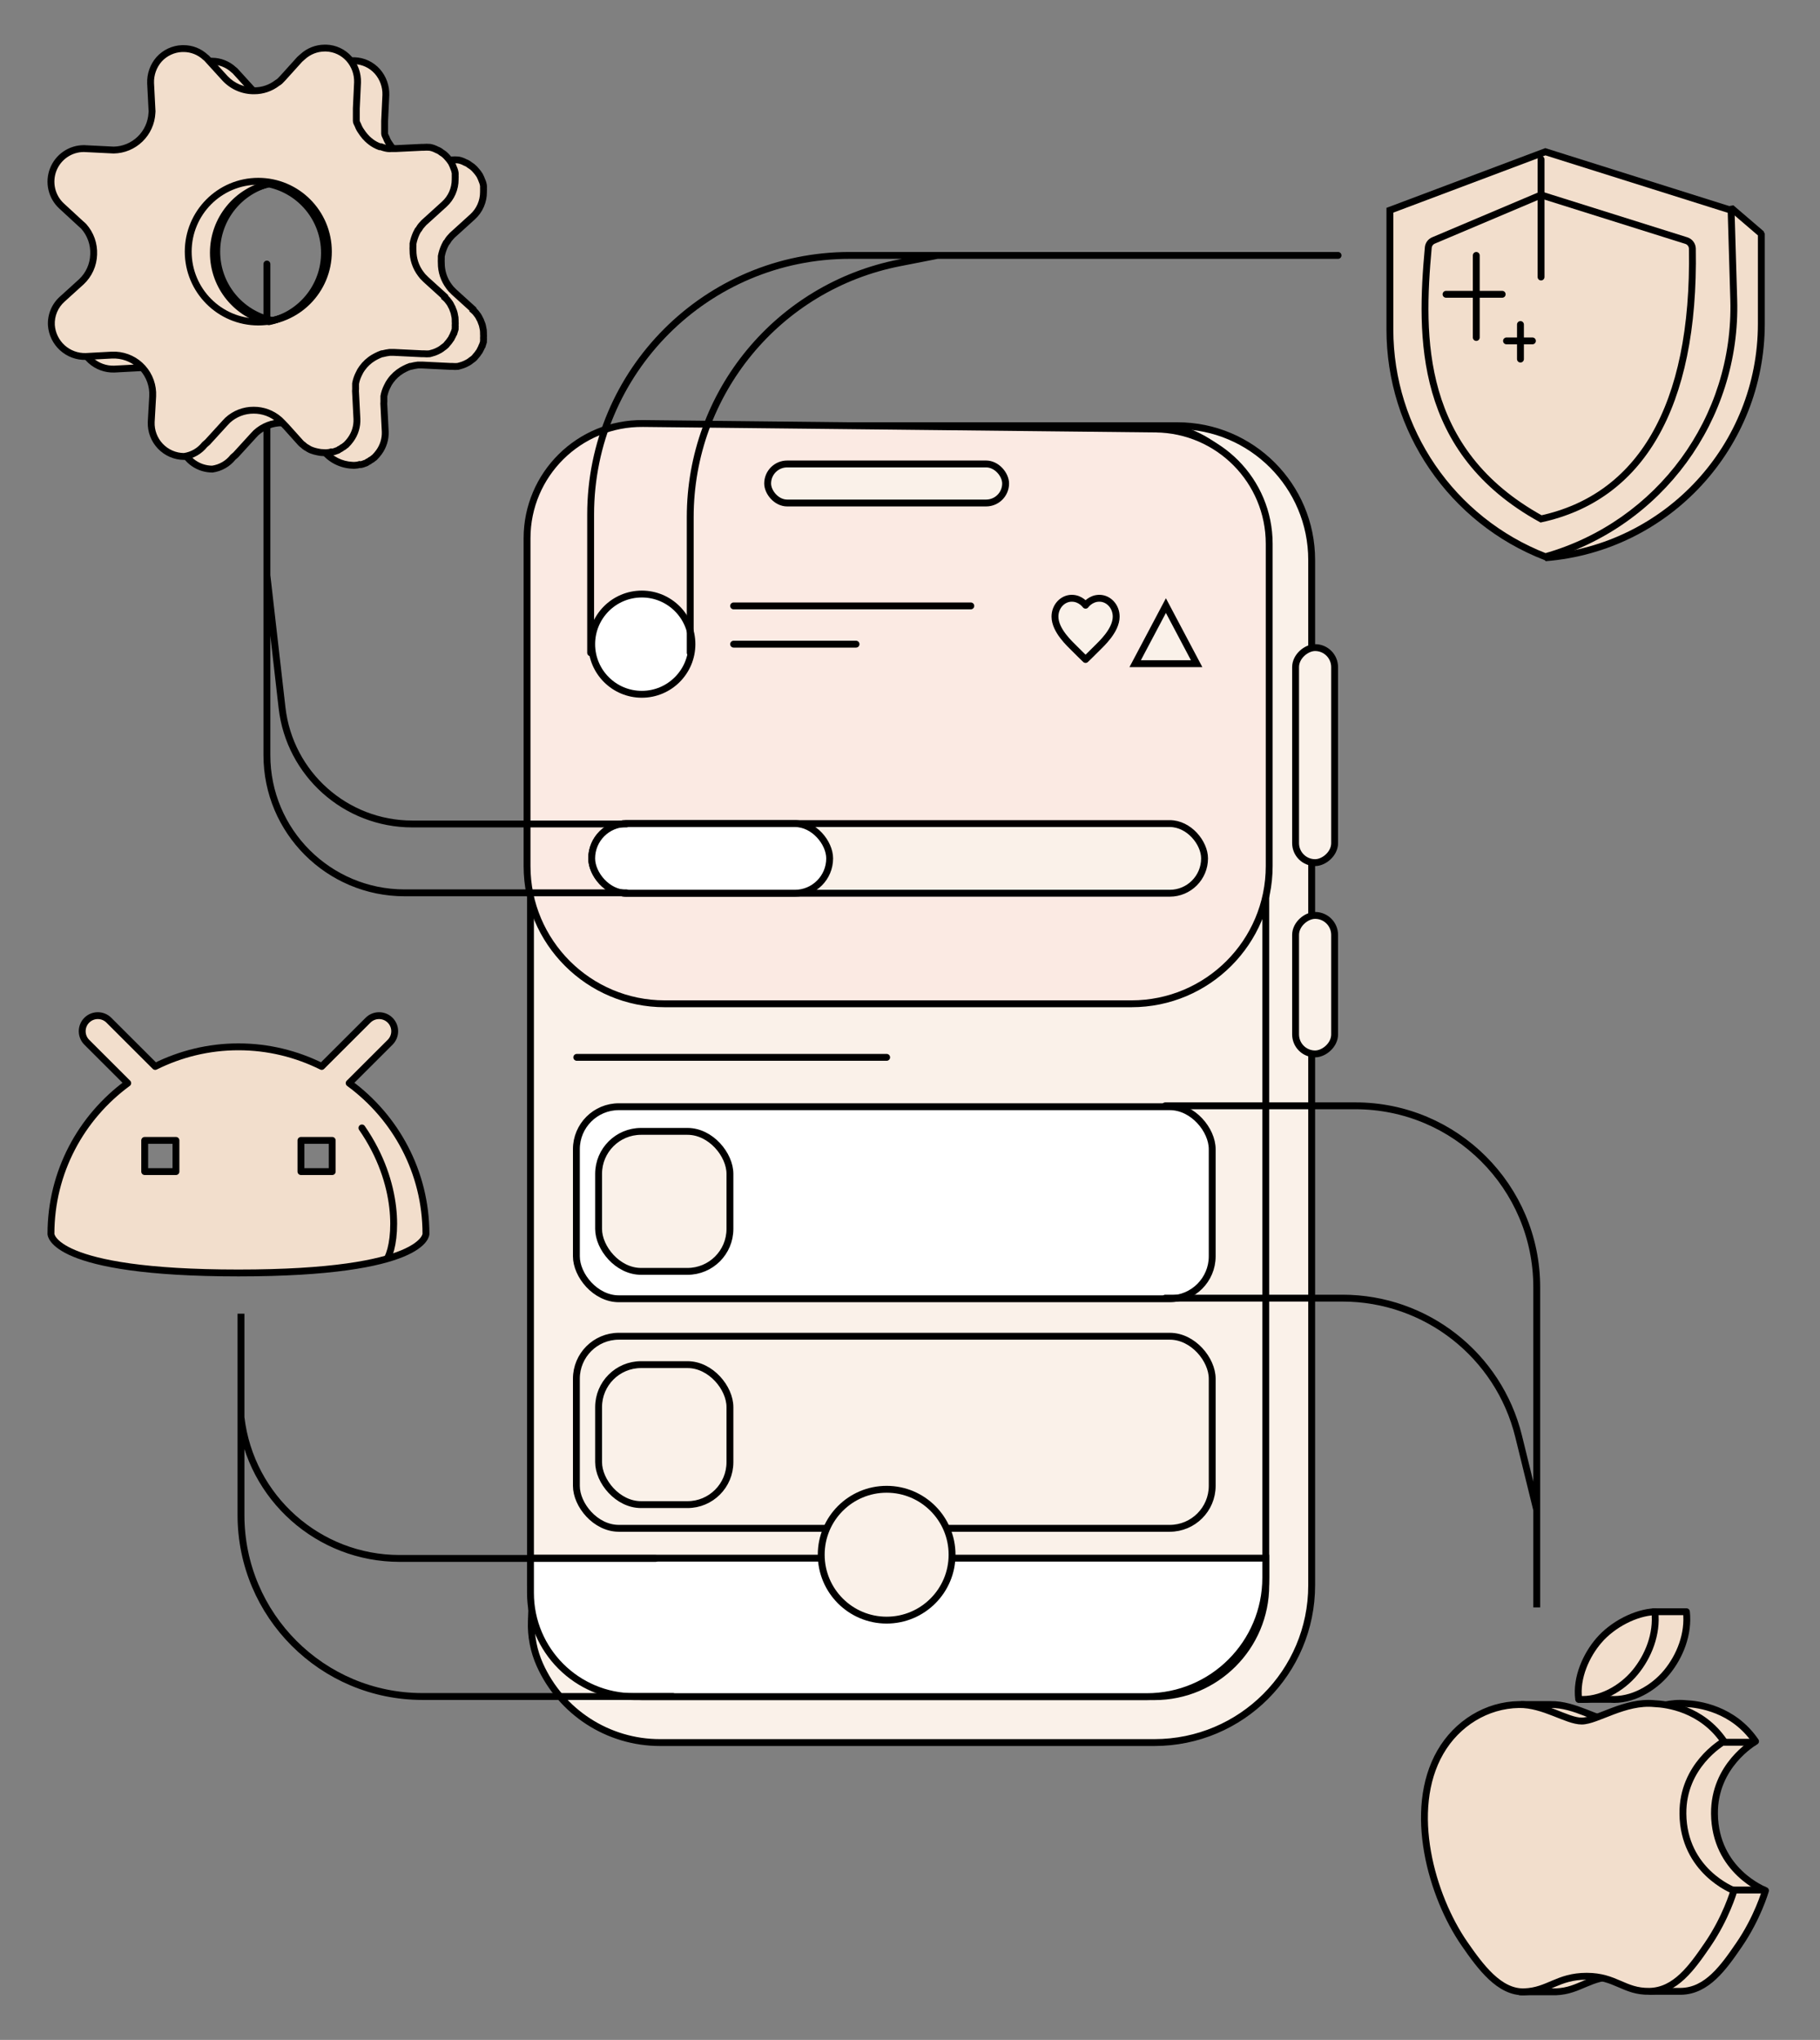 <?xml version="1.0" encoding="utf-8"?>
<svg xmlns="http://www.w3.org/2000/svg" width="265" height="297" viewBox="0 0 265 297" fill="none">
<rect x="0" y="0" width="265" height="297" fill="#808080" stroke="none"/>
<path d="M83.246 77.589C83.57 68.876 90.727 61.98 99.446 61.98H171.432C182.231 61.98 190.985 70.734 190.985 81.532V230.813C190.985 243.457 180.735 253.707 168.09 253.707H96.082C88.53 253.707 81.683 249.269 78.598 242.375C77.707 240.383 77.286 238.213 77.367 236.032L83.246 77.589Z" fill="#FAF1E9" stroke="black"/>
<rect x="77.24" y="61.98" width="107.061" height="185.043" rx="16.21" fill="#FAF1E9" stroke="black"/>
<path d="M164.748 146.146H96.792C85.718 146.146 76.74 137.168 76.74 126.094V78.371C76.74 69.072 84.331 61.561 93.63 61.661L168.27 62.462C177.428 62.56 184.801 70.013 184.801 79.172V126.094C184.801 137.168 175.823 146.146 164.748 146.146Z" fill="#FBEAE3" stroke="black" stroke-linecap="round"/>
<rect x="83.924" y="161.129" width="92.579" height="27.965" rx="6.184" fill="white" stroke="black"/>
<rect x="87.158" y="164.722" width="19.124" height="20.382" rx="6.184" fill="#FAF1E9" stroke="black"/>
<rect x="83.924" y="194.549" width="92.579" height="27.965" rx="6.184" fill="#FAF1E9" stroke="black"/>
<path d="M83.981 153.944H129.099" stroke="black" stroke-linecap="round"/>
<path d="M106.818 88.216H141.353" stroke="black" stroke-linecap="round"/>
<path d="M106.818 93.787H124.642" stroke="black" stroke-linecap="round"/>
<path d="M77.24 226.856H184.301V229.699C184.301 239.267 176.544 247.023 166.976 247.023H92.336C83.999 247.023 77.24 240.264 77.24 231.927V226.856Z" fill="white" stroke="black"/>
<circle cx="129.099" cy="226.356" r="9.526" fill="#FAF1E9" stroke="black"/>
<rect x="86.152" y="119.909" width="89.237" height="10.14" rx="5.07" fill="#FAF1E9" stroke="black"/>
<rect x="86.152" y="119.909" width="34.649" height="10.14" rx="5.07" fill="white" stroke="black"/>
<rect x="111.774" y="67.55" width="34.649" height="5.684" rx="2.842" fill="#FAF1E9" stroke="black"/>
<rect x="194.327" y="94.287" width="31.307" height="5.684" rx="2.842" transform="rotate(90 194.327 94.287)" fill="#FAF1E9" stroke="black"/>
<rect x="194.327" y="133.278" width="20.167" height="5.684" rx="2.842" transform="rotate(90 194.327 133.278)" fill="#FAF1E9" stroke="black"/>
<circle cx="93.451" cy="93.787" r="7.298" fill="white" stroke="black"/>
<path d="M165.285 96.629L169.761 88.171L174.237 96.629H165.285Z" fill="#FAF1E9" stroke="black"/>
<path d="M156.059 87.102C157.349 87.102 158.064 88.118 158.064 88.118C158.064 88.118 158.78 87.102 160.07 87.102C161.423 87.102 162.521 88.298 162.521 89.774C162.521 91.799 160.332 93.763 159.722 94.383C159.019 95.097 158.064 96.015 158.064 96.015C158.064 96.015 157.11 95.097 156.407 94.383C155.797 93.763 153.608 91.799 153.608 89.774C153.608 88.298 154.705 87.102 156.059 87.102Z" fill="#FAF1E9" stroke="black" stroke-linecap="round" stroke-linejoin="round"/>
<path d="M91.222 129.993H58.915C47.84 129.993 38.862 121.015 38.862 109.94V83.76M38.862 38.444V83.76M91.222 119.966H60.029V119.966C50.327 119.966 42.168 112.687 41.066 103.048L38.862 83.76" stroke="black" stroke-linecap="round"/>
<path d="M86 95.044V74.92C86 54.08 102.894 37.187 123.733 37.187H136.49M194.827 37.187H136.49M100.5 95.044V75.295C100.5 57.249 113.277 41.73 130.986 38.264L136.49 37.187" stroke="black" stroke-linecap="round"/>
<path d="M257.062 275.257C256.982 275.221 249.712 272.434 249.635 264.059C249.572 257.058 255.353 253.692 255.616 253.529C252.363 248.769 247.298 248.115 245.494 248.04C241.183 247.603 237.083 250.577 234.899 250.577C232.714 250.577 229.34 248.104 225.766 248.172H221.557L214.314 255.108C209.437 263.576 213.069 276.121 217.822 282.992L221.348 289.996H226.56C230.068 289.859 231.392 287.731 235.627 287.731L240.354 289.928H244.761C248.532 289.859 250.926 286.5 253.233 283.128C255.901 279.229 257.001 275.454 257.062 275.257Z" fill="#F2DECC"/>
<path d="M245.549 234.658C245.904 237.898 244.603 241.155 242.67 243.494C240.738 245.835 237.566 247.653 234.461 247.413H229.911L240.772 234.658H245.549Z" fill="#F2DECC"/>
<path d="M257.062 275.257C256.982 275.221 249.712 272.434 249.635 264.059C249.572 257.058 255.353 253.692 255.616 253.529C252.363 248.769 247.298 248.115 245.494 248.04C241.183 247.603 237.083 250.577 234.899 250.577C232.714 250.577 229.34 248.104 225.766 248.172H221.557L214.314 255.108C209.437 263.576 213.069 276.121 217.822 282.992L221.348 289.996H226.56C230.068 289.859 231.392 287.731 235.627 287.731L240.354 289.928H244.761C248.532 289.859 250.926 286.5 253.233 283.128C255.901 279.229 257.001 275.454 257.062 275.257Z" stroke="black" stroke-linecap="round" stroke-linejoin="round"/>
<path d="M245.549 234.658C245.904 237.898 244.603 241.155 242.67 243.494C240.738 245.835 237.566 247.653 234.461 247.413H229.911L240.772 234.658H245.549Z" stroke="black" stroke-linecap="round" stroke-linejoin="round"/>
<path d="M255.6 253.664H251.005M257.062 275.176H252.259" stroke="black" stroke-miterlimit="10"/>
<path d="M245.039 264.059C245.117 272.434 252.387 275.221 252.467 275.257C252.406 275.454 251.306 279.229 248.637 283.128C246.331 286.5 243.937 289.858 240.165 289.928C236.46 289.996 235.268 287.731 231.032 287.731C226.796 287.731 225.472 289.858 221.965 289.996C218.324 290.134 215.553 286.351 213.227 282.992C208.474 276.121 204.842 263.576 209.719 255.108C212.142 250.903 216.471 248.24 221.17 248.172C224.745 248.104 228.119 250.577 230.304 250.577C232.488 250.577 236.588 247.603 240.898 248.04C242.703 248.115 247.768 248.769 251.02 253.529C250.758 253.692 244.977 257.058 245.039 264.059V264.059ZM238.075 243.494C240.008 241.155 241.309 237.898 240.954 234.658C238.168 234.77 234.799 236.514 232.801 238.852C231.011 240.923 229.442 244.237 229.865 247.413C232.97 247.653 236.142 245.835 238.075 243.494" fill="#F2DECC"/>
<path d="M238.075 243.494C240.008 241.155 241.309 237.898 240.954 234.658C238.168 234.77 234.799 236.514 232.801 238.852C231.011 240.923 229.442 244.237 229.865 247.413C232.97 247.653 236.142 245.835 238.075 243.494M245.039 264.059C245.117 272.434 252.387 275.221 252.467 275.257C252.406 275.454 251.306 279.229 248.637 283.128C246.331 286.5 243.937 289.858 240.165 289.928C236.46 289.996 235.268 287.731 231.032 287.731C226.796 287.731 225.472 289.858 221.965 289.996C218.324 290.134 215.553 286.351 213.227 282.992C208.474 276.121 204.842 263.576 209.719 255.108C212.142 250.903 216.471 248.24 221.17 248.172C224.745 248.104 228.119 250.577 230.304 250.577C232.488 250.577 236.588 247.603 240.898 248.04C242.703 248.115 247.768 248.769 251.02 253.529C250.758 253.692 244.977 257.058 245.039 264.059V264.059Z" stroke="black" stroke-linecap="round" stroke-linejoin="round"/>
<path fill-rule="evenodd" clip-rule="evenodd" d="M26.449 65.181C26.22 64.576 26.114 63.93 26.139 63.283L26.353 59.509C26.427 58.003 25.902 56.529 24.896 55.411C23.889 54.292 22.482 53.62 20.982 53.541H20.356L16.632 53.739C15.368 53.779 14.137 53.326 13.199 52.474C12.261 51.623 11.688 50.44 11.601 49.173C11.566 48.461 11.691 47.751 11.966 47.094C12.242 46.438 12.662 45.852 13.194 45.38L15.969 42.864C16.514 42.353 16.953 41.739 17.261 41.057C17.568 40.376 17.738 39.639 17.76 38.891C17.831 37.387 17.31 35.915 16.309 34.793C16.186 34.664 16.055 34.544 15.915 34.434L13.105 31.845C12.389 31.19 11.888 30.333 11.667 29.386C11.446 28.44 11.515 27.448 11.866 26.542C12.216 25.636 12.832 24.857 13.631 24.309C14.431 23.76 15.377 23.467 16.345 23.469L20.678 23.684C22.113 23.659 23.486 23.089 24.519 22.088C25.552 21.088 26.169 19.731 26.246 18.292C26.271 18.119 26.271 17.944 26.246 17.771L26.049 13.942C25.288 11.438 27.162 8.909 29.779 8.909H30.632H30.865C32.041 8.913 33.173 9.362 34.034 10.167L34.213 10.311L36.899 13.259C37.441 13.836 38.096 14.293 38.824 14.602C39.551 14.912 40.334 15.066 41.124 15.056C42.348 15.063 43.539 14.658 44.508 13.906C44.644 13.833 44.77 13.742 44.884 13.636L45.349 13.151C45.789 10.656 47.957 8.837 50.491 8.837H51.383H51.615C52.247 8.857 52.868 9.006 53.441 9.275C54.013 9.544 54.525 9.927 54.946 10.401C55.777 11.346 56.219 12.574 56.181 13.834L56.002 17.627V17.861C55.993 18.034 55.993 18.208 56.002 18.382V18.993V19.209V19.442C56.002 19.596 56.094 19.777 56.188 19.961C56.203 19.992 56.219 20.023 56.235 20.054C56.356 20.388 56.525 20.703 56.736 20.988C56.875 21.209 57.031 21.42 57.201 21.617C57.201 21.617 57.291 21.743 57.327 21.761C57.506 21.971 57.704 22.163 57.918 22.336C57.985 22.374 58.045 22.423 58.097 22.48C58.492 22.787 58.933 23.029 59.404 23.199H59.583C59.905 23.329 60.242 23.42 60.585 23.469C60.764 23.493 60.944 23.493 61.122 23.469H61.803L65.491 23.289H65.742C66.069 23.261 66.398 23.261 66.726 23.289C67.078 23.354 67.416 23.475 67.729 23.649C67.98 23.734 68.211 23.868 68.409 24.044L68.552 24.134C68.708 24.231 68.852 24.345 68.982 24.475L69.143 24.637L69.394 24.925C69.52 25.065 69.634 25.215 69.734 25.374C69.818 25.477 69.884 25.592 69.931 25.716C70.017 25.877 70.089 26.045 70.146 26.219C70.269 26.475 70.354 26.747 70.397 27.028C70.408 27.159 70.408 27.292 70.397 27.423C70.412 27.543 70.412 27.663 70.397 27.783V27.962C70.399 28.639 70.26 29.309 69.989 29.928C69.717 30.547 69.319 31.102 68.821 31.558L66.046 34.074C65.901 34.192 65.769 34.324 65.652 34.469C65.439 34.682 65.258 34.924 65.115 35.188C65.077 35.251 65.029 35.305 64.972 35.35C64.823 35.619 64.773 35.726 64.75 35.776C64.746 35.786 64.742 35.794 64.739 35.8C64.516 36.281 64.354 36.788 64.255 37.309V37.489V37.705C64.241 37.896 64.241 38.089 64.255 38.28C64.245 39.526 64.648 40.741 65.401 41.731L65.67 42.073L65.974 42.379L66.153 42.558L68.91 45.057C68.921 45.092 68.921 45.13 68.91 45.165C69.116 45.336 69.297 45.536 69.448 45.758C69.603 45.941 69.73 46.147 69.823 46.369C69.933 46.542 70.018 46.729 70.074 46.926C70.19 47.177 70.269 47.443 70.307 47.717C70.37 47.945 70.4 48.181 70.397 48.418V48.634C70.415 48.825 70.415 49.018 70.397 49.209C70.417 49.322 70.417 49.438 70.397 49.55C70.404 49.622 70.404 49.694 70.397 49.766L70.235 50.27C70.235 50.27 70.235 50.395 70.146 50.449C70.083 50.618 70.005 50.78 69.913 50.935C69.866 51.068 69.793 51.19 69.698 51.294C69.569 51.501 69.419 51.693 69.251 51.869C69.148 52.021 69.021 52.154 68.875 52.265L68.624 52.444L68.391 52.624C68.245 52.729 68.089 52.819 67.926 52.894L67.711 53.002C67.481 53.109 67.241 53.193 66.995 53.253L66.672 53.343C66.399 53.37 66.123 53.37 65.849 53.343H65.545L61.498 53.145H60.854C60.504 53.189 60.157 53.255 59.815 53.343H59.726L59.314 53.505C59.038 53.628 58.769 53.766 58.508 53.918C57.863 54.304 57.302 54.818 56.861 55.428C56.67 55.685 56.508 55.962 56.378 56.255C56.145 56.707 55.982 57.192 55.895 57.693V58.25C55.903 58.34 55.903 58.43 55.895 58.52C55.877 58.687 55.877 58.856 55.895 59.023L56.091 62.834C56.134 63.91 55.812 64.968 55.178 65.836C54.98 66.112 54.758 66.371 54.516 66.609L54.391 66.699C54.258 66.823 54.107 66.926 53.943 67.004C53.821 67.111 53.682 67.196 53.531 67.256C53.408 67.362 53.26 67.436 53.102 67.472C52.941 67.544 52.773 67.598 52.6 67.633C52.518 67.651 52.432 67.651 52.349 67.633C52.153 67.698 51.948 67.735 51.741 67.741C51.592 67.758 51.442 67.758 51.293 67.741C49.669 67.673 48.153 66.906 47.135 65.639L45.761 63.931L45.295 63.445L44.902 63.05L44.758 62.924C43.727 62.035 42.411 61.55 41.052 61.558C39.656 61.55 38.307 62.07 37.275 63.014L36.899 63.409L34.338 66.213L33.927 66.573C33.181 67.514 32.105 68.131 30.919 68.298C28.937 68.298 27.162 67.071 26.463 65.217L26.449 65.181ZM31.558 36.638C31.558 31.708 35.026 27.591 39.647 26.613C44.267 27.591 47.735 31.708 47.735 36.638C47.735 41.568 44.267 45.685 39.647 46.663C35.026 45.685 31.558 41.568 31.558 36.638Z" fill="#F2DECC"/>
<path d="M26.139 63.283L25.639 63.255L25.639 63.265L26.139 63.283ZM26.449 65.181L26.917 65.004L26.917 65.004L26.449 65.181ZM26.353 59.509L26.853 59.537L26.853 59.533L26.353 59.509ZM20.982 53.541L21.009 53.042L20.995 53.041H20.982V53.541ZM20.356 53.541V53.041H20.342L20.329 53.042L20.356 53.541ZM16.632 53.739L16.648 54.239L16.658 54.238L16.632 53.739ZM13.199 52.474L13.535 52.104H13.535L13.199 52.474ZM11.601 49.173L11.101 49.198L11.102 49.207L11.601 49.173ZM11.966 47.094L12.428 47.288L11.966 47.094ZM13.194 45.38L13.526 45.755L13.53 45.751L13.194 45.38ZM15.969 42.864L16.305 43.234L16.311 43.229L15.969 42.864ZM17.261 41.057L17.716 41.263L17.261 41.057ZM17.76 38.891L17.26 38.868L17.26 38.877L17.76 38.891ZM16.309 34.793L16.683 34.46L16.677 34.454L16.671 34.447L16.309 34.793ZM15.915 34.434L15.577 34.801L15.59 34.814L15.604 34.825L15.915 34.434ZM13.105 31.845L13.443 31.477L13.442 31.477L13.105 31.845ZM11.667 29.386L12.154 29.273H12.154L11.667 29.386ZM11.866 26.542L12.332 26.722L11.866 26.542ZM13.631 24.309L13.914 24.721L13.631 24.309ZM16.345 23.469L16.37 22.969L16.358 22.969L16.346 22.969L16.345 23.469ZM20.678 23.684L20.653 24.184L20.67 24.185L20.687 24.184L20.678 23.684ZM24.519 22.088L24.171 21.729L24.519 22.088ZM26.246 18.292L25.751 18.22L25.748 18.242L25.747 18.265L26.246 18.292ZM26.246 17.771L25.747 17.797L25.748 17.82L25.751 17.843L26.246 17.771ZM26.049 13.942L26.548 13.916L26.545 13.855L26.527 13.797L26.049 13.942ZM30.865 8.909L30.867 8.409H30.865V8.909ZM34.034 10.167L33.693 10.533L33.706 10.546L33.721 10.557L34.034 10.167ZM34.213 10.311L34.583 9.974L34.556 9.946L34.526 9.921L34.213 10.311ZM36.899 13.259L36.529 13.596L36.534 13.601L36.899 13.259ZM38.824 14.602L39.019 14.143V14.142L38.824 14.602ZM41.124 15.056L41.127 14.556L41.118 14.557L41.124 15.056ZM44.508 13.906L44.271 13.466L44.234 13.485L44.201 13.511L44.508 13.906ZM44.884 13.636L45.225 14.002L45.235 13.992L45.245 13.983L44.884 13.636ZM45.349 13.151L45.71 13.497L45.815 13.388L45.842 13.238L45.349 13.151ZM51.615 8.837L51.631 8.337L51.623 8.337H51.615V8.837ZM53.441 9.275L53.228 9.728L53.228 9.728L53.441 9.275ZM54.946 10.401L55.321 10.071L55.32 10.069L54.946 10.401ZM56.181 13.834L56.68 13.858L56.681 13.849L56.181 13.834ZM56.002 17.627L55.502 17.603L55.502 17.615V17.627H56.002ZM56.002 17.861L56.501 17.886L56.502 17.873V17.861H56.002ZM56.002 18.382H56.502V18.369L56.501 18.356L56.002 18.382ZM56.188 19.961L55.742 20.188L55.742 20.188L56.188 19.961ZM56.235 20.054L56.705 19.883L56.695 19.856L56.682 19.831L56.235 20.054ZM56.736 20.988L57.159 20.722L57.149 20.706L57.138 20.691L56.736 20.988ZM57.201 21.617L57.609 21.328L57.595 21.308L57.58 21.291L57.201 21.617ZM57.327 21.761L57.707 21.436L57.641 21.36L57.551 21.314L57.327 21.761ZM57.918 22.336L57.603 22.725L57.636 22.752L57.673 22.772L57.918 22.336ZM58.097 22.48L57.724 22.813L57.754 22.848L57.791 22.876L58.097 22.48ZM59.404 23.199L59.233 23.669L59.316 23.699H59.404V23.199ZM59.583 23.199L59.77 22.735L59.68 22.699H59.583V23.199ZM60.585 23.469L60.514 23.964L60.519 23.964L60.585 23.469ZM61.122 23.469V22.969H61.089L61.056 22.973L61.122 23.469ZM61.803 23.469V23.969H61.815L61.827 23.968L61.803 23.469ZM65.491 23.289V22.789H65.479L65.466 22.79L65.491 23.289ZM65.742 23.289V23.789H65.763L65.784 23.787L65.742 23.289ZM66.726 23.289L66.817 22.797L66.793 22.793L66.769 22.791L66.726 23.289ZM67.729 23.649L67.486 24.086L67.526 24.108L67.568 24.122L67.729 23.649ZM68.409 24.044L68.077 24.418L68.108 24.445L68.144 24.468L68.409 24.044ZM68.552 24.134L68.287 24.557L68.288 24.558L68.552 24.134ZM68.982 24.475L69.336 24.123L69.336 24.122L68.982 24.475ZM69.143 24.637L69.52 24.309L69.509 24.296L69.498 24.284L69.143 24.637ZM69.394 24.925L69.017 25.253L69.022 25.259L69.394 24.925ZM69.734 25.374L69.311 25.641L69.327 25.667L69.347 25.691L69.734 25.374ZM69.931 25.716L69.463 25.892L69.475 25.923L69.491 25.953L69.931 25.716ZM70.146 26.219L69.67 26.373L69.681 26.406L69.695 26.436L70.146 26.219ZM70.397 27.028L70.895 26.986L70.893 26.969L70.891 26.952L70.397 27.028ZM70.397 27.423L69.898 27.381L69.894 27.434L69.9 27.486L70.397 27.423ZM70.397 27.783L69.9 27.72L69.897 27.751V27.783H70.397ZM70.397 27.962H69.897L69.897 27.964L70.397 27.962ZM69.989 29.928L69.531 29.727L69.989 29.928ZM68.821 31.558L69.157 31.928L69.158 31.927L68.821 31.558ZM66.046 34.074L66.362 34.462L66.372 34.453L66.382 34.444L66.046 34.074ZM65.652 34.469L66.005 34.823L66.024 34.804L66.041 34.784L65.652 34.469ZM65.115 35.188L65.542 35.449L65.548 35.438L65.554 35.427L65.115 35.188ZM64.972 35.35L64.662 34.958L64.583 35.02L64.534 35.108L64.972 35.35ZM64.75 35.776L64.297 35.565L64.297 35.565L64.75 35.776ZM64.739 35.8L64.291 35.577L64.288 35.583L64.285 35.59L64.739 35.8ZM64.255 37.309L63.764 37.217L63.755 37.263V37.309H64.255ZM64.255 37.705L64.754 37.742L64.755 37.724V37.705H64.255ZM64.255 38.28L64.755 38.284L64.756 38.264L64.754 38.243L64.255 38.28ZM65.401 41.731L65.003 42.034L65.008 42.041L65.401 41.731ZM65.67 42.073L65.277 42.382L65.295 42.405L65.316 42.426L65.67 42.073ZM65.974 42.379L65.62 42.731L65.62 42.731L65.974 42.379ZM66.153 42.558L65.799 42.911L65.808 42.92L65.817 42.929L66.153 42.558ZM68.91 45.057L69.388 44.907L69.347 44.778L69.246 44.686L68.91 45.057ZM68.91 45.165L68.433 45.015L68.333 45.334L68.59 45.549L68.91 45.165ZM69.448 45.758L69.034 46.038L69.049 46.06L69.066 46.081L69.448 45.758ZM69.823 46.369L69.363 46.564L69.379 46.602L69.401 46.637L69.823 46.369ZM70.074 46.926L69.594 47.064L69.604 47.101L69.621 47.136L70.074 46.926ZM70.307 47.717L69.812 47.786L69.816 47.819L69.825 47.851L70.307 47.717ZM70.397 48.418L69.897 48.41V48.418H70.397ZM70.397 48.634H69.897V48.658L69.899 48.682L70.397 48.634ZM70.397 49.209L69.899 49.161L69.892 49.23L69.904 49.298L70.397 49.209ZM70.397 49.55L69.904 49.461L69.892 49.53L69.899 49.6L70.397 49.55ZM70.397 49.766L70.873 49.919L70.889 49.868L70.894 49.816L70.397 49.766ZM70.235 50.27L69.759 50.117L69.735 50.191L69.735 50.269L70.235 50.27ZM70.146 50.449L69.888 50.021L69.738 50.111L69.677 50.276L70.146 50.449ZM69.913 50.935L69.484 50.678L69.458 50.721L69.442 50.768L69.913 50.935ZM69.698 51.294L69.328 50.958L69.298 50.991L69.275 51.029L69.698 51.294ZM69.251 51.869L68.889 51.524L68.86 51.554L68.837 51.589L69.251 51.869ZM68.875 52.265L69.166 52.671L69.176 52.664L68.875 52.265ZM68.624 52.444L68.333 52.038L68.325 52.043L68.318 52.049L68.624 52.444ZM68.391 52.624L68.681 53.032L68.689 53.026L68.697 53.02L68.391 52.624ZM67.926 52.894L67.717 52.44L67.709 52.443L67.701 52.447L67.926 52.894ZM67.711 53.002L67.922 53.455L67.929 53.452L67.935 53.449L67.711 53.002ZM66.995 53.253L66.876 52.768L66.868 52.77L66.861 52.772L66.995 53.253ZM66.672 53.343L66.721 53.841L66.764 53.837L66.807 53.825L66.672 53.343ZM65.849 53.343L65.897 52.846L65.873 52.843H65.849V53.343ZM65.545 53.343L65.52 53.843L65.532 53.843H65.545V53.343ZM61.498 53.145L61.523 52.646L61.511 52.645H61.498V53.145ZM60.854 53.145V52.645H60.823L60.793 52.649L60.854 53.145ZM59.815 53.343V53.843H59.879L59.941 53.827L59.815 53.343ZM59.726 53.343V52.843H59.631L59.543 52.878L59.726 53.343ZM59.314 53.505L59.131 53.04L59.12 53.044L59.11 53.049L59.314 53.505ZM58.508 53.918L58.257 53.486L58.252 53.489L58.508 53.918ZM56.861 55.428L57.262 55.727L57.267 55.721L56.861 55.428ZM56.378 56.255L56.822 56.484L56.829 56.471L56.835 56.458L56.378 56.255ZM55.895 57.693L55.402 57.607L55.395 57.65V57.693H55.895ZM55.895 58.25H55.395V58.275L55.397 58.299L55.895 58.25ZM55.895 58.52L56.392 58.573L56.392 58.569L55.895 58.52ZM55.895 59.023L56.394 58.998L56.393 58.984L56.392 58.97L55.895 59.023ZM56.091 62.834L56.591 62.814L56.591 62.808L56.091 62.834ZM55.178 65.836L54.774 65.541L54.772 65.544L55.178 65.836ZM54.516 66.609L54.807 67.015L54.839 66.993L54.866 66.966L54.516 66.609ZM54.391 66.699L54.099 66.292L54.073 66.311L54.049 66.333L54.391 66.699ZM53.943 67.004L53.727 66.553L53.665 66.583L53.613 66.628L53.943 67.004ZM53.531 67.256L53.347 66.791L53.269 66.822L53.205 66.877L53.531 67.256ZM53.102 67.472L52.993 66.983L52.943 66.995L52.895 67.016L53.102 67.472ZM52.6 67.633L52.501 67.143L52.494 67.145L52.6 67.633ZM52.349 67.633L52.456 67.145L52.322 67.116L52.193 67.159L52.349 67.633ZM51.741 67.741L51.725 67.241L51.704 67.242L51.684 67.244L51.741 67.741ZM51.293 67.741L51.35 67.244L51.332 67.242L51.314 67.242L51.293 67.741ZM47.135 65.639L47.524 65.326L47.135 65.639ZM45.761 63.931L46.151 63.617L46.137 63.6L46.122 63.584L45.761 63.931ZM45.295 63.445L45.656 63.099L45.65 63.092L45.295 63.445ZM44.902 63.05L45.256 62.697L45.244 62.685L45.232 62.674L44.902 63.05ZM44.758 62.924L45.088 62.548L45.085 62.545L44.758 62.924ZM41.052 61.558L41.05 62.058L41.055 62.058L41.052 61.558ZM37.275 63.014L36.937 62.645L36.924 62.657L36.912 62.669L37.275 63.014ZM36.899 63.409L36.536 63.065L36.529 63.072L36.899 63.409ZM34.338 66.213L34.667 66.59L34.688 66.571L34.708 66.55L34.338 66.213ZM33.927 66.573L33.598 66.196L33.563 66.226L33.535 66.262L33.927 66.573ZM30.919 68.298V68.798H30.954L30.988 68.793L30.919 68.298ZM26.463 65.217L25.995 65.393L25.995 65.393L26.463 65.217ZM39.647 26.613L39.75 26.124L39.647 26.102L39.543 26.124L39.647 26.613ZM39.647 46.663L39.543 47.152L39.647 47.174L39.75 47.152L39.647 46.663ZM25.639 63.265C25.612 63.978 25.729 64.69 25.982 65.358L26.917 65.004C26.711 64.461 26.617 63.882 26.638 63.302L25.639 63.265ZM25.854 59.48L25.639 63.255L26.638 63.312L26.853 59.537L25.854 59.48ZM24.524 55.745C25.442 56.766 25.921 58.11 25.854 59.484L26.853 59.533C26.932 57.896 26.362 56.293 25.267 55.076L24.524 55.745ZM20.956 54.04C22.323 54.112 23.606 54.725 24.524 55.745L25.267 55.076C24.172 53.86 22.641 53.128 21.009 53.042L20.956 54.04ZM20.356 54.041H20.982V53.041H20.356V54.041ZM16.658 54.238L20.382 54.04L20.329 53.042L16.605 53.239L16.658 54.238ZM12.863 52.844C13.897 53.783 15.254 54.283 16.648 54.238L16.616 53.239C15.482 53.275 14.377 52.868 13.535 52.104L12.863 52.844ZM11.102 49.207C11.198 50.602 11.829 51.906 12.863 52.844L13.535 52.104C12.693 51.34 12.178 50.277 12.1 49.139L11.102 49.207ZM11.505 46.901C11.201 47.626 11.063 48.411 11.101 49.198L12.1 49.148C12.069 48.511 12.181 47.875 12.428 47.288L11.505 46.901ZM12.863 45.006C12.274 45.527 11.81 46.175 11.505 46.901L12.428 47.288C12.674 46.7 13.05 46.176 13.526 45.755L12.863 45.006ZM15.633 42.493L12.858 45.01L13.53 45.751L16.305 43.234L15.633 42.493ZM16.805 40.852C16.524 41.474 16.124 42.033 15.627 42.499L16.311 43.229C16.904 42.673 17.382 42.005 17.716 41.263L16.805 40.852ZM17.26 38.877C17.24 39.559 17.085 40.23 16.805 40.852L17.716 41.263C18.051 40.521 18.235 39.72 18.259 38.906L17.26 38.877ZM15.936 35.126C16.85 36.15 17.325 37.494 17.26 38.868L18.259 38.915C18.337 37.28 17.771 35.68 16.683 34.46L15.936 35.126ZM15.604 34.825C15.726 34.922 15.841 35.026 15.948 35.139L16.671 34.447C16.532 34.302 16.384 34.167 16.227 34.042L15.604 34.825ZM12.766 32.213L15.577 34.801L16.254 34.066L13.443 31.477L12.766 32.213ZM11.18 29.5C11.424 30.544 11.977 31.491 12.767 32.214L13.442 31.477C12.801 30.89 12.352 30.121 12.154 29.273L11.18 29.5ZM11.399 26.361C11.012 27.361 10.936 28.456 11.18 29.5L12.154 29.273C11.955 28.424 12.018 27.535 12.332 26.722L11.399 26.361ZM13.348 23.896C12.466 24.502 11.786 25.361 11.399 26.361L12.332 26.722C12.646 25.91 13.198 25.212 13.914 24.721L13.348 23.896ZM16.346 22.969C15.276 22.967 14.231 23.291 13.348 23.896L13.914 24.721C14.63 24.23 15.477 23.968 16.345 23.969L16.346 22.969ZM20.703 23.185L16.37 22.969L16.32 23.968L20.653 24.184L20.703 23.185ZM24.171 21.729C23.229 22.642 21.977 23.162 20.669 23.185L20.687 24.184C22.249 24.157 23.743 23.536 24.867 22.448L24.171 21.729ZM25.747 18.265C25.677 19.579 25.113 20.817 24.171 21.729L24.867 22.448C25.991 21.359 26.662 19.884 26.745 18.319L25.747 18.265ZM25.751 17.843C25.769 17.968 25.769 18.095 25.751 18.22L26.741 18.364C26.773 18.143 26.773 17.919 26.741 17.698L25.751 17.843ZM25.55 13.968L25.747 17.797L26.745 17.745L26.548 13.916L25.55 13.968ZM29.779 8.409C26.826 8.409 24.712 11.262 25.571 14.088L26.527 13.797C25.864 11.613 27.497 9.409 29.779 9.409V8.409ZM30.632 8.409H29.779V9.409H30.632V8.409ZM30.865 8.409H30.632V9.409H30.865V8.409ZM34.376 9.802C33.423 8.911 32.17 8.414 30.867 8.409L30.863 9.409C31.913 9.413 32.924 9.814 33.693 10.533L34.376 9.802ZM34.526 9.921L34.347 9.777L33.721 10.557L33.9 10.701L34.526 9.921ZM37.268 12.922L34.583 9.974L33.843 10.648L36.529 13.596L37.268 12.922ZM39.019 14.142C38.356 13.86 37.758 13.443 37.263 12.916L36.534 13.601C37.124 14.229 37.837 14.726 38.628 15.063L39.019 14.142ZM41.118 14.557C40.397 14.566 39.683 14.425 39.019 14.143L38.628 15.063C39.419 15.399 40.271 15.567 41.13 15.556L41.118 14.557ZM44.201 13.511C43.321 14.195 42.239 14.563 41.127 14.556L41.121 15.556C42.458 15.564 43.758 15.122 44.815 14.301L44.201 13.511ZM44.542 13.271C44.461 13.348 44.37 13.413 44.271 13.466L44.744 14.347C44.919 14.253 45.08 14.137 45.225 14.002L44.542 13.271ZM44.988 12.805L44.523 13.29L45.245 13.983L45.71 13.497L44.988 12.805ZM50.491 8.337C47.715 8.337 45.339 10.33 44.857 13.064L45.842 13.238C46.24 10.982 48.2 9.337 50.491 9.337V8.337ZM51.383 8.337H50.491V9.337H51.383V8.337ZM51.615 8.337H51.383V9.337H51.615V8.337ZM53.653 8.823C53.019 8.525 52.331 8.36 51.631 8.337L51.6 9.337C52.163 9.355 52.717 9.488 53.228 9.728L53.653 8.823ZM55.32 10.069C54.854 9.544 54.287 9.12 53.653 8.823L53.228 9.728C53.739 9.968 54.196 10.309 54.571 10.733L55.32 10.069ZM56.681 13.849C56.722 12.462 56.236 11.111 55.321 10.071L54.57 10.731C55.318 11.581 55.715 12.685 55.681 13.819L56.681 13.849ZM56.501 17.651L56.68 13.858L55.681 13.811L55.502 17.603L56.501 17.651ZM56.502 17.861V17.627H55.502V17.861H56.502ZM56.501 18.356C56.493 18.2 56.493 18.043 56.501 17.886L55.502 17.835C55.493 18.026 55.493 18.217 55.502 18.408L56.501 18.356ZM56.502 18.993V18.382H55.502V18.993H56.502ZM56.502 19.209V18.993H55.502V19.209H56.502ZM56.502 19.442V19.209H55.502V19.442H56.502ZM56.633 19.734C56.584 19.637 56.549 19.567 56.524 19.506C56.499 19.442 56.502 19.427 56.502 19.442H55.502C55.502 19.612 55.551 19.764 55.595 19.875C55.64 19.988 55.698 20.101 55.742 20.188L56.633 19.734ZM56.682 19.831C56.666 19.797 56.649 19.764 56.633 19.734L55.742 20.188C55.758 20.219 55.773 20.248 55.787 20.276L56.682 19.831ZM57.138 20.691C56.956 20.444 56.81 20.172 56.705 19.883L55.765 20.224C55.903 20.604 56.094 20.961 56.334 21.285L57.138 20.691ZM57.58 21.291C57.426 21.112 57.285 20.922 57.159 20.722L56.313 21.255C56.465 21.497 56.636 21.728 56.823 21.944L57.58 21.291ZM57.551 21.314C57.603 21.34 57.636 21.369 57.641 21.374C57.647 21.379 57.651 21.383 57.653 21.385C57.655 21.387 57.657 21.389 57.657 21.389C57.657 21.39 57.656 21.388 57.653 21.384C57.65 21.381 57.646 21.376 57.642 21.371C57.633 21.36 57.624 21.349 57.618 21.34C57.614 21.335 57.612 21.332 57.61 21.329C57.609 21.328 57.609 21.328 57.609 21.327C57.609 21.327 57.608 21.327 57.608 21.327C57.608 21.327 57.609 21.327 57.609 21.327C57.609 21.327 57.609 21.327 57.609 21.327C57.609 21.327 57.609 21.327 57.609 21.328C57.609 21.328 57.609 21.328 57.609 21.328C57.609 21.328 57.609 21.328 57.201 21.617C56.794 21.907 56.794 21.907 56.794 21.907C56.794 21.907 56.794 21.907 56.794 21.907C56.794 21.907 56.794 21.907 56.794 21.907C56.794 21.908 56.794 21.908 56.794 21.908C56.794 21.908 56.795 21.908 56.795 21.909C56.795 21.909 56.796 21.91 56.796 21.91C56.797 21.912 56.799 21.914 56.8 21.916C56.804 21.921 56.809 21.927 56.814 21.935C56.825 21.95 56.842 21.971 56.86 21.994C56.877 22.016 56.901 22.045 56.927 22.073C56.936 22.082 57.004 22.158 57.102 22.208L57.551 21.314ZM58.232 21.948C58.042 21.794 57.866 21.622 57.707 21.436L56.947 22.086C57.146 22.319 57.365 22.532 57.603 22.725L58.232 21.948ZM58.469 22.147C58.382 22.049 58.278 21.965 58.162 21.9L57.673 22.772C57.692 22.783 57.709 22.797 57.724 22.813L58.469 22.147ZM59.574 22.729C59.153 22.577 58.757 22.359 58.403 22.085L57.791 22.876C58.228 23.214 58.714 23.482 59.233 23.669L59.574 22.729ZM59.583 22.699H59.404V23.699H59.583V22.699ZM60.656 22.974C60.352 22.93 60.054 22.85 59.77 22.735L59.396 23.663C59.755 23.808 60.131 23.909 60.514 23.964L60.656 22.974ZM61.056 22.973C60.922 22.991 60.786 22.991 60.652 22.973L60.519 23.964C60.741 23.994 60.967 23.994 61.189 23.964L61.056 22.973ZM61.803 22.969H61.122V23.969H61.803V22.969ZM65.466 22.79L61.778 22.969L61.827 23.968L65.515 23.788L65.466 22.79ZM65.742 22.789H65.491V23.789H65.742V22.789ZM66.769 22.791C66.413 22.76 66.055 22.76 65.698 22.791L65.784 23.787C66.084 23.761 66.384 23.761 66.683 23.787L66.769 22.791ZM67.971 23.211C67.611 23.012 67.221 22.872 66.817 22.797L66.635 23.781C66.934 23.836 67.221 23.939 67.486 24.086L67.971 23.211ZM68.741 23.67C68.493 23.45 68.203 23.282 67.889 23.175L67.568 24.122C67.756 24.186 67.929 24.286 68.077 24.418L68.741 23.67ZM68.818 23.71L68.675 23.62L68.144 24.468L68.287 24.557L68.818 23.71ZM69.336 24.122C69.179 23.965 69.005 23.826 68.816 23.709L68.288 24.558C68.412 24.635 68.525 24.726 68.628 24.828L69.336 24.122ZM69.498 24.284L69.336 24.123L68.628 24.828L68.789 24.99L69.498 24.284ZM69.771 24.596L69.52 24.309L68.766 24.966L69.017 25.253L69.771 24.596ZM70.157 25.107C70.041 24.924 69.91 24.751 69.765 24.59L69.022 25.259C69.129 25.378 69.226 25.506 69.311 25.641L70.157 25.107ZM70.399 25.539C70.333 25.365 70.239 25.202 70.121 25.058L69.347 25.691C69.396 25.751 69.436 25.819 69.463 25.892L70.399 25.539ZM70.621 26.065C70.556 25.862 70.472 25.666 70.371 25.479L69.491 25.953C69.563 26.087 69.623 26.228 69.67 26.373L70.621 26.065ZM70.891 26.952C70.84 26.622 70.741 26.302 70.596 26.002L69.695 26.436C69.797 26.647 69.867 26.872 69.902 27.103L70.891 26.952ZM70.895 27.465C70.908 27.306 70.908 27.145 70.895 26.986L69.898 27.07C69.907 27.174 69.907 27.278 69.898 27.381L70.895 27.465ZM70.892 27.846C70.913 27.685 70.913 27.521 70.892 27.36L69.9 27.486C69.91 27.564 69.91 27.642 69.9 27.72L70.892 27.846ZM70.897 27.962V27.783H69.897V27.962H70.897ZM70.447 30.129C70.746 29.445 70.899 28.707 70.897 27.961L69.897 27.964C69.899 28.571 69.774 29.172 69.531 29.727L70.447 30.129ZM69.158 31.927C69.708 31.424 70.147 30.812 70.447 30.129L69.531 29.727C69.287 30.282 68.931 30.78 68.484 31.188L69.158 31.927ZM66.382 34.444L69.157 31.928L68.485 31.187L65.71 33.704L66.382 34.444ZM66.041 34.784C66.136 34.666 66.244 34.558 66.362 34.462L65.73 33.686C65.559 33.826 65.402 33.983 65.263 34.155L66.041 34.784ZM65.554 35.427C65.675 35.205 65.827 35.002 66.005 34.823L65.299 34.116C65.052 34.362 64.842 34.643 64.675 34.95L65.554 35.427ZM65.281 35.743C65.385 35.661 65.473 35.561 65.542 35.449L64.688 34.928C64.681 34.94 64.672 34.95 64.662 34.958L65.281 35.743ZM65.204 35.986C65.221 35.948 65.266 35.851 65.409 35.592L64.534 35.108C64.38 35.386 64.325 35.505 64.297 35.565L65.204 35.986ZM65.186 36.023C65.193 36.009 65.2 35.994 65.204 35.986L64.297 35.565C64.294 35.571 64.293 35.574 64.292 35.576C64.29 35.579 64.29 35.578 64.291 35.577L65.186 36.023ZM64.747 37.402C64.838 36.921 64.987 36.453 65.193 36.009L64.285 35.59C64.045 36.108 63.87 36.655 63.764 37.217L64.747 37.402ZM64.755 37.489V37.309H63.755V37.489H64.755ZM64.755 37.705V37.489H63.755V37.705H64.755ZM64.754 38.243C64.742 38.076 64.742 37.909 64.754 37.742L63.757 37.668C63.741 37.884 63.741 38.101 63.757 38.317L64.754 38.243ZM65.799 41.429C65.113 40.526 64.746 39.42 64.755 38.284L63.755 38.276C63.744 39.633 64.183 40.955 65.003 42.034L65.799 41.429ZM66.063 41.764L65.794 41.422L65.008 42.041L65.277 42.382L66.063 41.764ZM66.329 42.026L66.024 41.72L65.316 42.426L65.62 42.731L66.329 42.026ZM66.507 42.205L66.328 42.026L65.62 42.731L65.799 42.911L66.507 42.205ZM69.246 44.686L66.489 42.188L65.817 42.929L68.575 45.427L69.246 44.686ZM69.388 45.314C69.429 45.182 69.429 45.04 69.388 44.907L68.433 45.206C68.414 45.144 68.414 45.077 68.433 45.015L69.388 45.314ZM69.861 45.477C69.685 45.217 69.472 44.982 69.231 44.781L68.59 45.549C68.76 45.69 68.909 45.855 69.034 46.038L69.861 45.477ZM70.284 46.174C70.17 45.906 70.017 45.657 69.829 45.435L69.066 46.081C69.189 46.226 69.289 46.389 69.363 46.564L70.284 46.174ZM70.555 46.788C70.485 46.545 70.381 46.314 70.246 46.101L69.401 46.637C69.486 46.769 69.55 46.913 69.594 47.064L70.555 46.788ZM70.802 47.648C70.757 47.325 70.665 47.011 70.528 46.716L69.621 47.136C69.716 47.342 69.78 47.561 69.812 47.786L70.802 47.648ZM70.896 48.426C70.901 48.142 70.865 47.858 70.789 47.583L69.825 47.851C69.876 48.033 69.9 48.221 69.897 48.41L70.896 48.426ZM70.897 48.634V48.418H69.897V48.634H70.897ZM70.894 49.257C70.916 49.034 70.916 48.809 70.894 48.586L69.899 48.682C69.914 48.841 69.914 49.002 69.899 49.161L70.894 49.257ZM70.888 49.64C70.92 49.468 70.92 49.292 70.888 49.12L69.904 49.298C69.914 49.352 69.914 49.407 69.904 49.461L70.888 49.64ZM70.894 49.816C70.904 49.711 70.904 49.605 70.894 49.501L69.899 49.6C69.903 49.639 69.903 49.678 69.899 49.716L70.894 49.816ZM70.712 50.422L70.873 49.919L69.92 49.614L69.759 50.117L70.712 50.422ZM70.404 50.877C70.6 50.759 70.675 50.577 70.704 50.48C70.72 50.426 70.727 50.379 70.731 50.345C70.733 50.328 70.734 50.312 70.734 50.3C70.735 50.294 70.735 50.288 70.735 50.283C70.735 50.28 70.735 50.278 70.735 50.276C70.735 50.275 70.735 50.274 70.735 50.273C70.735 50.272 70.735 50.272 70.735 50.271C70.735 50.271 70.735 50.271 70.735 50.27C70.735 50.27 70.735 50.27 70.735 50.27C70.735 50.27 70.735 50.27 70.235 50.27C69.735 50.269 69.735 50.269 69.735 50.269C69.735 50.269 69.735 50.269 69.735 50.269C69.735 50.269 69.735 50.268 69.735 50.268C69.735 50.268 69.735 50.267 69.735 50.267C69.735 50.266 69.735 50.265 69.735 50.264C69.735 50.262 69.735 50.261 69.735 50.259C69.736 50.256 69.736 50.253 69.736 50.25C69.736 50.245 69.736 50.24 69.737 50.235C69.738 50.226 69.74 50.214 69.744 50.199C69.751 50.177 69.781 50.085 69.888 50.021L70.404 50.877ZM70.342 51.191C70.45 51.011 70.541 50.821 70.615 50.623L69.677 50.276C69.625 50.415 69.561 50.55 69.484 50.678L70.342 51.191ZM70.068 51.63C70.208 51.477 70.315 51.297 70.384 51.101L69.442 50.768C69.417 50.838 69.378 50.903 69.328 50.958L70.068 51.63ZM69.612 52.215C69.804 52.014 69.975 51.795 70.122 51.559L69.275 51.029C69.163 51.206 69.034 51.372 68.889 51.524L69.612 52.215ZM69.176 52.664C69.366 52.52 69.531 52.347 69.664 52.15L68.837 51.589C68.765 51.695 68.676 51.788 68.573 51.866L69.176 52.664ZM68.915 52.851L69.166 52.671L68.583 51.858L68.333 52.038L68.915 52.851ZM68.697 53.02L68.93 52.84L68.318 52.049L68.086 52.229L68.697 53.02ZM68.135 53.348C68.326 53.26 68.509 53.154 68.681 53.032L68.101 52.217C67.98 52.303 67.852 52.377 67.717 52.44L68.135 53.348ZM67.935 53.449L68.15 53.341L67.701 52.447L67.487 52.555L67.935 53.449ZM67.113 53.739C67.392 53.671 67.663 53.576 67.922 53.455L67.499 52.548C67.299 52.642 67.091 52.715 66.876 52.768L67.113 53.739ZM66.807 53.825L67.129 53.735L66.861 52.772L66.538 52.862L66.807 53.825ZM65.801 53.841C66.107 53.87 66.415 53.87 66.721 53.841L66.624 52.846C66.382 52.869 66.139 52.869 65.897 52.846L65.801 53.841ZM65.545 53.843H65.849V52.843H65.545V53.843ZM61.474 53.645L65.52 53.843L65.569 52.844L61.523 52.646L61.474 53.645ZM60.854 53.645H61.498V52.645H60.854V53.645ZM59.941 53.827C60.261 53.744 60.587 53.682 60.915 53.642L60.793 52.649C60.421 52.695 60.053 52.765 59.69 52.859L59.941 53.827ZM59.726 53.843H59.815V52.843H59.726V53.843ZM59.497 53.97L59.909 53.809L59.543 52.878L59.131 53.04L59.497 53.97ZM58.76 54.35C59.006 54.207 59.259 54.078 59.518 53.961L59.11 53.049C58.818 53.179 58.533 53.325 58.257 53.486L58.76 54.35ZM57.267 55.721C57.668 55.166 58.178 54.698 58.765 54.348L58.252 53.489C57.548 53.909 56.937 54.47 56.456 55.136L57.267 55.721ZM56.835 56.458C56.95 56.199 57.093 55.954 57.262 55.727L56.46 55.13C56.247 55.416 56.066 55.725 55.921 56.052L56.835 56.458ZM56.387 57.779C56.466 57.328 56.613 56.891 56.822 56.484L55.933 56.026C55.678 56.523 55.498 57.056 55.402 57.607L56.387 57.779ZM56.395 58.25V57.693H55.395V58.25H56.395ZM56.392 58.569C56.404 58.447 56.404 58.324 56.392 58.202L55.397 58.299C55.402 58.356 55.402 58.414 55.397 58.471L56.392 58.569ZM56.392 58.97C56.377 58.838 56.377 58.705 56.392 58.573L55.397 58.467C55.376 58.669 55.376 58.874 55.397 59.077L56.392 58.97ZM56.591 62.808L56.394 58.998L55.395 59.049L55.592 62.86L56.591 62.808ZM55.582 66.13C56.282 65.171 56.638 64.002 56.591 62.814L55.592 62.854C55.63 63.817 55.341 64.764 54.774 65.541L55.582 66.13ZM54.866 66.966C55.129 66.707 55.37 66.427 55.584 66.127L54.772 65.544C54.591 65.797 54.388 66.034 54.166 66.252L54.866 66.966ZM54.682 67.105L54.807 67.015L54.225 66.202L54.099 66.292L54.682 67.105ZM54.159 67.455C54.369 67.355 54.562 67.223 54.732 67.064L54.049 66.333C53.953 66.423 53.845 66.497 53.727 66.553L54.159 67.455ZM53.715 67.721C53.919 67.64 54.108 67.525 54.273 67.38L53.613 66.628C53.535 66.697 53.444 66.752 53.347 66.791L53.715 67.721ZM53.21 67.96C53.449 67.906 53.672 67.795 53.858 67.634L53.205 66.877C53.144 66.93 53.071 66.966 52.993 66.983L53.21 67.96ZM52.699 68.123C52.909 68.081 53.113 68.015 53.308 67.927L52.895 67.016C52.769 67.073 52.637 67.116 52.501 67.143L52.699 68.123ZM52.243 68.122C52.396 68.155 52.554 68.155 52.707 68.122L52.494 67.145C52.481 67.147 52.468 67.147 52.456 67.145L52.243 68.122ZM51.757 68.241C52.012 68.233 52.264 68.188 52.506 68.108L52.193 67.159C52.041 67.209 51.884 67.236 51.725 67.241L51.757 68.241ZM51.236 68.238C51.423 68.259 51.611 68.259 51.798 68.238L51.684 67.244C51.573 67.257 51.461 67.257 51.35 67.244L51.236 68.238ZM46.745 65.953C47.854 67.332 49.504 68.166 51.272 68.241L51.314 67.242C49.834 67.179 48.452 66.481 47.524 65.326L46.745 65.953ZM45.371 64.244L46.745 65.953L47.524 65.326L46.151 63.617L45.371 64.244ZM44.935 63.791L45.4 64.277L46.122 63.584L45.656 63.099L44.935 63.791ZM44.547 63.403L44.941 63.798L45.65 63.092L45.256 62.697L44.547 63.403ZM44.428 63.3L44.572 63.425L45.232 62.674L45.088 62.548L44.428 63.3ZM41.055 62.058C42.293 62.051 43.492 62.492 44.432 63.303L45.085 62.545C43.962 61.578 42.529 61.049 41.049 61.058L41.055 62.058ZM37.612 63.383C38.552 62.524 39.779 62.051 41.05 62.058L41.055 61.058C39.532 61.05 38.063 61.616 36.937 62.645L37.612 63.383ZM37.261 63.754L37.637 63.358L36.912 62.669L36.536 63.065L37.261 63.754ZM34.708 66.55L37.268 63.746L36.529 63.072L33.969 65.876L34.708 66.55ZM34.255 66.949L34.667 66.59L34.01 65.837L33.598 66.196L34.255 66.949ZM30.988 68.793C32.302 68.609 33.494 67.924 34.319 66.883L33.535 66.262C32.869 67.103 31.907 67.654 30.849 67.803L30.988 68.793ZM25.995 65.393C26.768 67.442 28.729 68.798 30.919 68.798V67.798C29.145 67.798 27.557 66.7 26.931 65.04L25.995 65.393ZM25.981 65.357L25.995 65.393L26.931 65.04L26.917 65.004L25.981 65.357ZM39.543 26.124C34.695 27.151 31.058 31.468 31.058 36.638H32.058C32.058 31.948 35.358 28.032 39.75 27.102L39.543 26.124ZM48.235 36.638C48.235 31.468 44.598 27.151 39.75 26.124L39.543 27.102C43.936 28.032 47.235 31.948 47.235 36.638H48.235ZM39.75 47.152C44.598 46.126 48.235 41.808 48.235 36.638H47.235C47.235 41.328 43.936 45.244 39.543 46.174L39.75 47.152ZM31.058 36.638C31.058 41.808 34.695 46.126 39.543 47.152L39.75 46.174C35.358 45.244 32.058 41.328 32.058 36.638H31.058Z" fill="black"/>
<path fill-rule="evenodd" clip-rule="evenodd" d="M24.923 66.066C25.515 66.323 26.152 66.457 26.797 66.461C27.983 66.294 29.06 65.676 29.805 64.736L30.217 64.376L32.777 61.572L33.153 61.177C34.186 60.233 35.534 59.713 36.931 59.721C38.29 59.713 39.606 60.198 40.637 61.087L40.78 61.213L41.174 61.608L41.639 62.093L43.77 64.466C43.88 64.591 44.006 64.7 44.146 64.79C44.328 64.973 44.54 65.125 44.773 65.239C44.98 65.388 45.21 65.503 45.453 65.581C45.709 65.674 45.973 65.746 46.241 65.796C46.545 65.87 46.858 65.906 47.172 65.904C47.32 65.921 47.471 65.921 47.619 65.904C47.826 65.897 48.031 65.861 48.228 65.796C48.31 65.814 48.396 65.814 48.479 65.796C48.651 65.761 48.819 65.707 48.98 65.634C49.139 65.599 49.286 65.525 49.41 65.419C49.56 65.359 49.7 65.274 49.821 65.167C49.985 65.089 50.136 64.986 50.269 64.861L50.394 64.772C50.637 64.534 50.858 64.275 51.057 63.999C51.69 63.13 52.012 62.072 51.97 60.997L51.773 57.186C51.755 57.019 51.755 56.85 51.773 56.683C51.782 56.593 51.782 56.503 51.773 56.413V55.856C51.861 55.355 52.024 54.87 52.256 54.418C52.386 54.125 52.548 53.848 52.74 53.591C53.181 52.98 53.741 52.467 54.387 52.081C54.648 51.929 54.917 51.791 55.193 51.668L55.604 51.506H55.694C56.035 51.417 56.382 51.351 56.732 51.308H57.377L61.423 51.506H61.727C62.001 51.532 62.277 51.532 62.551 51.506L62.873 51.416C63.12 51.356 63.359 51.272 63.589 51.164L63.804 51.057C63.967 50.982 64.123 50.891 64.27 50.787L64.502 50.607L64.753 50.428C64.899 50.317 65.026 50.184 65.129 50.032C65.297 49.856 65.447 49.663 65.577 49.457C65.671 49.353 65.744 49.23 65.791 49.097C65.884 48.943 65.962 48.781 66.024 48.612C66.114 48.558 66.114 48.432 66.114 48.432L66.275 47.929C66.282 47.857 66.282 47.785 66.275 47.713C66.295 47.6 66.295 47.485 66.275 47.372C66.293 47.181 66.293 46.988 66.275 46.797V46.581C66.279 46.344 66.249 46.108 66.185 45.88C66.147 45.606 66.069 45.34 65.953 45.089C65.896 44.892 65.812 44.705 65.702 44.532C65.608 44.31 65.481 44.104 65.326 43.921C65.175 43.699 64.995 43.499 64.789 43.327C64.8 43.292 64.8 43.255 64.789 43.22L62.032 40.721L61.853 40.541L61.548 40.236L61.28 39.894C60.526 38.904 60.123 37.689 60.134 36.443C60.12 36.252 60.12 36.059 60.134 35.868V35.652V35.472C60.232 34.951 60.395 34.444 60.617 33.962C60.62 33.956 60.624 33.949 60.629 33.938C60.652 33.889 60.702 33.782 60.85 33.513C60.907 33.468 60.956 33.413 60.993 33.351C61.137 33.087 61.318 32.845 61.53 32.632C61.648 32.487 61.78 32.355 61.924 32.237L64.699 29.72C65.198 29.265 65.596 28.71 65.867 28.091C66.138 27.471 66.277 26.802 66.275 26.125V25.946C66.29 25.826 66.29 25.706 66.275 25.586C66.286 25.455 66.286 25.322 66.275 25.191C66.232 24.91 66.148 24.637 66.024 24.382C65.968 24.208 65.896 24.039 65.809 23.878C65.763 23.755 65.696 23.639 65.612 23.537C65.512 23.378 65.398 23.227 65.272 23.088L65.022 22.8L64.861 22.638C64.731 22.508 64.587 22.394 64.431 22.297L64.287 22.207C64.089 22.031 63.858 21.896 63.607 21.811C63.294 21.638 62.956 21.517 62.605 21.452C62.277 21.424 61.947 21.424 61.62 21.452H61.369L57.681 21.632H57.001C56.822 21.656 56.642 21.656 56.464 21.632C56.12 21.582 55.783 21.492 55.461 21.362H55.282C54.812 21.192 54.371 20.949 53.975 20.643C53.924 20.585 53.863 20.537 53.796 20.499C53.582 20.326 53.384 20.133 53.205 19.924C53.169 19.906 53.08 19.78 53.08 19.78C52.909 19.583 52.754 19.372 52.614 19.151C52.403 18.865 52.235 18.551 52.113 18.216C52.098 18.186 52.082 18.155 52.066 18.124C51.972 17.94 51.88 17.759 51.88 17.605V17.372V17.156V16.545C51.871 16.371 51.871 16.197 51.88 16.023V15.79L52.059 11.997C52.097 10.737 51.655 9.509 50.824 8.564C50.404 8.09 49.892 7.707 49.319 7.438C48.747 7.169 48.126 7.02 47.494 7H47.261C46.089 7.008 44.96 7.449 44.092 8.24L43.645 8.636L41.228 11.314L40.762 11.799C40.649 11.905 40.523 11.996 40.386 12.069C39.418 12.821 38.227 13.226 37.002 13.219C36.212 13.229 35.429 13.075 34.702 12.765C33.975 12.456 33.319 11.998 32.777 11.422L30.091 8.474L29.913 8.33C29.052 7.525 27.92 7.076 26.744 7.072H26.511C25.877 7.097 25.255 7.248 24.68 7.516C24.105 7.785 23.59 8.165 23.163 8.636C22.326 9.592 21.884 10.833 21.927 12.105L22.124 15.934C22.15 16.107 22.15 16.282 22.124 16.455C22.048 17.894 21.43 19.251 20.397 20.251C19.364 21.252 17.992 21.822 16.556 21.847L12.224 21.632C11.255 21.63 10.309 21.923 9.51 22.471C8.71 23.02 8.095 23.799 7.744 24.705C7.393 25.611 7.324 26.603 7.545 27.549C7.766 28.496 8.268 29.353 8.983 30.008L11.794 32.596C11.933 32.707 12.065 32.827 12.188 32.956C13.188 34.078 13.709 35.55 13.638 37.054C13.616 37.802 13.446 38.538 13.139 39.22C12.832 39.902 12.393 40.516 11.848 41.027L9.073 43.543C8.54 44.015 8.121 44.6 7.845 45.257C7.569 45.914 7.444 46.624 7.479 47.336C7.567 48.602 8.139 49.786 9.078 50.637C10.016 51.489 11.246 51.942 12.51 51.901L16.234 51.704H16.861C18.36 51.783 19.767 52.455 20.774 53.574C21.781 54.692 22.305 56.166 22.232 57.671L22.017 61.446C21.993 62.093 22.099 62.738 22.328 63.343C22.557 63.949 22.904 64.501 23.35 64.969C23.796 65.437 24.331 65.81 24.923 66.066ZM31.07 36.811C31.07 31.881 34.538 27.765 39.158 26.786C43.779 27.765 47.247 31.881 47.247 36.811C47.247 41.741 43.779 45.858 39.158 46.836C34.538 45.858 31.07 41.741 31.07 36.811Z" fill="#F2DECC"/>
<path d="M26.797 66.461L26.794 66.961L26.831 66.962L26.867 66.956L26.797 66.461ZM24.923 66.066L25.122 65.607H25.122L24.923 66.066ZM29.805 64.736L29.476 64.359L29.442 64.389L29.413 64.425L29.805 64.736ZM30.217 64.376L30.546 64.753L30.567 64.734L30.586 64.713L30.217 64.376ZM32.777 61.572L32.415 61.227L32.408 61.235L32.777 61.572ZM33.153 61.177L32.816 60.807L32.803 60.819L32.791 60.832L33.153 61.177ZM36.931 59.721L36.928 60.221L36.934 60.221L36.931 59.721ZM40.637 61.087L40.967 60.711L40.963 60.708L40.637 61.087ZM40.78 61.213L41.134 60.86L41.123 60.848L41.11 60.837L40.78 61.213ZM41.174 61.608L41.535 61.262L41.528 61.255L41.174 61.608ZM41.639 62.093L42.011 61.759L42.006 61.753L42 61.747L41.639 62.093ZM43.77 64.466L44.145 64.136L44.142 64.132L43.77 64.466ZM44.146 64.79L44.501 64.437L44.462 64.398L44.416 64.369L44.146 64.79ZM44.773 65.239L45.065 64.833L45.03 64.808L44.992 64.79L44.773 65.239ZM45.453 65.581L45.623 65.111L45.614 65.107L45.604 65.104L45.453 65.581ZM46.241 65.796L46.358 65.31L46.346 65.307L46.333 65.305L46.241 65.796ZM47.172 65.904L47.229 65.407L47.199 65.404L47.169 65.404L47.172 65.904ZM47.619 65.904L47.603 65.404L47.583 65.405L47.562 65.407L47.619 65.904ZM48.228 65.796L48.334 65.308L48.201 65.278L48.071 65.321L48.228 65.796ZM48.479 65.796L48.38 65.306L48.372 65.308L48.479 65.796ZM48.98 65.634L48.872 65.146L48.821 65.157L48.774 65.179L48.98 65.634ZM49.41 65.419L49.226 64.954L49.147 64.985L49.083 65.04L49.41 65.419ZM49.821 65.167L49.605 64.716L49.543 64.746L49.492 64.791L49.821 65.167ZM50.269 64.861L49.978 64.455L49.951 64.474L49.928 64.496L50.269 64.861ZM50.394 64.772L50.686 65.178L50.717 65.155L50.745 65.128L50.394 64.772ZM51.057 63.999L50.653 63.704L50.651 63.707L51.057 63.999ZM51.97 60.997L52.469 60.977L52.469 60.971L51.97 60.997ZM51.773 57.186L52.272 57.16L52.272 57.147L52.27 57.133L51.773 57.186ZM51.773 56.683L52.27 56.736L52.27 56.731L51.773 56.683ZM51.773 56.413H51.273V56.438L51.275 56.462L51.773 56.413ZM51.773 55.856L51.28 55.77L51.273 55.812V55.856H51.773ZM52.256 54.418L52.701 54.647L52.707 54.634L52.713 54.621L52.256 54.418ZM52.74 53.591L53.141 53.89L53.145 53.884L52.74 53.591ZM54.387 52.081L54.135 51.649L54.131 51.652L54.387 52.081ZM55.193 51.668L55.01 51.203L54.999 51.207L54.988 51.211L55.193 51.668ZM55.604 51.506V51.006H55.51L55.421 51.041L55.604 51.506ZM55.694 51.506V52.006H55.758L55.819 51.99L55.694 51.506ZM56.732 51.308V50.808H56.702L56.671 50.812L56.732 51.308ZM57.377 51.308L57.401 50.809L57.389 50.808H57.377V51.308ZM61.423 51.506L61.399 52.005L61.411 52.006H61.423V51.506ZM61.727 51.506L61.775 51.008L61.751 51.006H61.727V51.506ZM62.551 51.506L62.599 52.004L62.643 51.999L62.685 51.988L62.551 51.506ZM62.873 51.416L62.755 50.93L62.747 50.932L62.739 50.934L62.873 51.416ZM63.589 51.164L63.801 51.618L63.807 51.615L63.814 51.611L63.589 51.164ZM63.804 51.057L63.595 50.602L63.587 50.606L63.58 50.61L63.804 51.057ZM64.27 50.787L64.56 51.194L64.568 51.189L64.575 51.183L64.27 50.787ZM64.502 50.607L64.211 50.201L64.204 50.206L64.197 50.212L64.502 50.607ZM64.753 50.428L65.044 50.834L65.054 50.827L64.753 50.428ZM65.129 50.032L64.768 49.687L64.739 49.717L64.715 49.751L65.129 50.032ZM65.577 49.457L65.207 49.121L65.177 49.154L65.153 49.191L65.577 49.457ZM65.791 49.097L65.362 48.841L65.337 48.883L65.32 48.931L65.791 49.097ZM66.024 48.612L65.766 48.184L65.616 48.274L65.555 48.438L66.024 48.612ZM66.114 48.432L65.638 48.28L65.614 48.354L65.614 48.432L66.114 48.432ZM66.275 47.929L66.751 48.081L66.767 48.031L66.772 47.979L66.275 47.929ZM66.275 47.713L65.783 47.624L65.77 47.693L65.777 47.763L66.275 47.713ZM66.275 47.372L65.777 47.324L65.77 47.393L65.783 47.461L66.275 47.372ZM66.275 46.797H65.775V46.821L65.777 46.845L66.275 46.797ZM66.275 46.581L65.775 46.573V46.581H66.275ZM66.185 45.88L65.69 45.949L65.695 45.981L65.704 46.014L66.185 45.88ZM65.953 45.089L65.472 45.227L65.483 45.264L65.499 45.299L65.953 45.089ZM65.702 44.532L65.242 44.727L65.258 44.765L65.28 44.8L65.702 44.532ZM65.326 43.921L64.912 44.201L64.927 44.223L64.944 44.244L65.326 43.921ZM64.789 43.327L64.312 43.178L64.212 43.497L64.469 43.711L64.789 43.327ZM64.789 43.22L65.266 43.07L65.225 42.94L65.125 42.849L64.789 43.22ZM62.032 40.721L61.678 41.074L61.687 41.083L61.696 41.092L62.032 40.721ZM61.853 40.541L61.498 40.894L61.498 40.894L61.853 40.541ZM61.548 40.236L61.155 40.545L61.173 40.568L61.194 40.589L61.548 40.236ZM61.28 39.894L60.882 40.197L60.887 40.203L61.28 39.894ZM60.134 36.443L60.634 36.447L60.634 36.426L60.633 36.406L60.134 36.443ZM60.134 35.868L60.633 35.905L60.634 35.886V35.868H60.134ZM60.134 35.472L59.643 35.38L59.634 35.426V35.472H60.134ZM60.617 33.962L60.17 33.739L60.166 33.746L60.163 33.753L60.617 33.962ZM60.629 33.938L60.175 33.728L60.175 33.728L60.629 33.938ZM60.85 33.513L60.54 33.121L60.461 33.183L60.413 33.271L60.85 33.513ZM60.993 33.351L61.42 33.611L61.427 33.601L61.433 33.59L60.993 33.351ZM61.53 32.632L61.884 32.986L61.903 32.967L61.919 32.947L61.53 32.632ZM61.924 32.237L62.24 32.625L62.25 32.616L62.26 32.607L61.924 32.237ZM64.699 29.72L65.035 30.091L65.037 30.09L64.699 29.72ZM65.867 28.091L66.325 28.291V28.291L65.867 28.091ZM66.275 26.125H65.775L65.775 26.127L66.275 26.125ZM66.275 25.946L65.779 25.883L65.775 25.914V25.946H66.275ZM66.275 25.586L65.777 25.544L65.772 25.597L65.779 25.649L66.275 25.586ZM66.275 25.191L66.773 25.148L66.772 25.132L66.769 25.115L66.275 25.191ZM66.024 24.382L65.549 24.536L65.559 24.569L65.574 24.599L66.024 24.382ZM65.809 23.878L65.342 24.055L65.353 24.086L65.369 24.115L65.809 23.878ZM65.612 23.537L65.189 23.804L65.206 23.83L65.225 23.853L65.612 23.537ZM65.272 23.088L64.895 23.416L64.901 23.422L65.272 23.088ZM65.022 22.8L65.398 22.471L65.388 22.459L65.376 22.447L65.022 22.8ZM64.861 22.638L65.215 22.285L65.215 22.285L64.861 22.638ZM64.431 22.297L64.165 22.72L64.167 22.721L64.431 22.297ZM64.287 22.207L63.956 22.581L63.987 22.608L64.022 22.63L64.287 22.207ZM63.607 21.811L63.365 22.249L63.404 22.271L63.447 22.285L63.607 21.811ZM62.605 21.452L62.695 20.96L62.672 20.956L62.648 20.954L62.605 21.452ZM61.62 21.452V21.952H61.642L61.663 21.95L61.62 21.452ZM61.369 21.452V20.952H61.357L61.345 20.953L61.369 21.452ZM57.681 21.632V22.132H57.693L57.705 22.131L57.681 21.632ZM57.001 21.632V21.132H56.967L56.934 21.136L57.001 21.632ZM56.464 21.632L56.393 22.127L56.397 22.127L56.464 21.632ZM55.461 21.362L55.648 20.898L55.558 20.862H55.461V21.362ZM55.282 21.362L55.112 21.832L55.194 21.862H55.282V21.362ZM53.975 20.643L53.602 20.976L53.633 21.01L53.669 21.038L53.975 20.643ZM53.796 20.499L53.481 20.888L53.514 20.914L53.551 20.935L53.796 20.499ZM53.205 19.924L53.585 19.599L53.52 19.522L53.429 19.477L53.205 19.924ZM53.08 19.78L53.487 19.49L53.474 19.471L53.458 19.453L53.08 19.78ZM52.614 19.151L53.038 18.885L53.028 18.869L53.017 18.854L52.614 19.151ZM52.113 18.216L52.583 18.046L52.573 18.019L52.561 17.994L52.113 18.216ZM52.066 18.124L51.621 18.351L51.621 18.351L52.066 18.124ZM51.88 16.545H52.38V16.532L52.38 16.519L51.88 16.545ZM51.88 16.023L52.38 16.049L52.38 16.036V16.023H51.88ZM51.88 15.79L51.381 15.766L51.38 15.778V15.79H51.88ZM52.059 11.997L52.559 12.021L52.559 12.012L52.059 11.997ZM50.824 8.564L51.199 8.234L51.198 8.232L50.824 8.564ZM49.319 7.438L49.107 7.891L49.107 7.891L49.319 7.438ZM47.494 7L47.51 6.5L47.502 6.5H47.494V7ZM47.261 7V6.5L47.258 6.5L47.261 7ZM44.092 8.24L44.423 8.615L44.429 8.61L44.092 8.24ZM43.645 8.636L43.313 8.261L43.292 8.28L43.273 8.301L43.645 8.636ZM41.228 11.314L41.589 11.66L41.594 11.655L41.599 11.649L41.228 11.314ZM40.762 11.799L41.103 12.165L41.114 12.155L41.123 12.146L40.762 11.799ZM40.386 12.069L40.15 11.628L40.113 11.648L40.079 11.674L40.386 12.069ZM37.002 13.219L37.005 12.719L36.996 12.719L37.002 13.219ZM34.702 12.765L34.506 13.226V13.226L34.702 12.765ZM32.777 11.422L32.407 11.759L32.413 11.764L32.777 11.422ZM30.091 8.474L30.461 8.137L30.435 8.108L30.404 8.084L30.091 8.474ZM29.913 8.33L29.571 8.695L29.585 8.708L29.599 8.72L29.913 8.33ZM26.744 7.072L26.745 6.572H26.744V7.072ZM26.511 7.072V6.572H26.501L26.491 6.572L26.511 7.072ZM24.68 7.516L24.892 7.969V7.969L24.68 7.516ZM23.163 8.636L22.792 8.3L22.787 8.306L23.163 8.636ZM21.927 12.105L21.428 12.122L21.428 12.131L21.927 12.105ZM22.124 15.934L21.625 15.959L21.626 15.983L21.63 16.006L22.124 15.934ZM22.124 16.455L21.63 16.383L21.626 16.405L21.625 16.428L22.124 16.455ZM20.397 20.251L20.745 20.61L20.397 20.251ZM16.556 21.847L16.531 22.347L16.548 22.348L16.565 22.347L16.556 21.847ZM12.224 21.632L12.248 21.132L12.236 21.132L12.224 21.132L12.224 21.632ZM9.51 22.471L9.792 22.884H9.792L9.51 22.471ZM7.744 24.705L8.21 24.885L7.744 24.705ZM7.545 27.549L7.058 27.663H7.058L7.545 27.549ZM8.983 30.008L9.322 29.64L9.321 29.639L8.983 30.008ZM11.794 32.596L11.455 32.964L11.469 32.977L11.483 32.988L11.794 32.596ZM12.188 32.956L12.561 32.623L12.555 32.617L12.549 32.61L12.188 32.956ZM13.638 37.054L13.139 37.031L13.138 37.039L13.638 37.054ZM13.139 39.22L12.683 39.015H12.683L13.139 39.22ZM11.848 41.027L12.184 41.397L12.189 41.392L11.848 41.027ZM9.073 43.543L9.404 43.917L9.408 43.913L9.073 43.543ZM7.845 45.257L8.306 45.451L8.306 45.451L7.845 45.257ZM7.479 47.336L6.98 47.361L6.98 47.37L7.479 47.336ZM9.078 50.637L8.742 51.007H8.742L9.078 50.637ZM12.51 51.901L12.526 52.401L12.537 52.401L12.51 51.901ZM16.234 51.704V51.204H16.221L16.207 51.204L16.234 51.704ZM16.861 51.704L16.887 51.204L16.874 51.204H16.861V51.704ZM20.774 53.574L21.146 53.239L20.774 53.574ZM22.232 57.671L22.731 57.7L22.731 57.696L22.232 57.671ZM22.017 61.446L21.518 61.418L21.517 61.428L22.017 61.446ZM22.328 63.343L22.795 63.166H22.795L22.328 63.343ZM39.158 26.786L39.262 26.297L39.158 26.275L39.055 26.297L39.158 26.786ZM39.158 46.836L39.055 47.325L39.158 47.347L39.262 47.325L39.158 46.836ZM26.801 65.961C26.223 65.957 25.652 65.837 25.122 65.607L24.724 66.525C25.378 66.808 26.082 66.956 26.794 66.961L26.801 65.961ZM29.413 64.425C28.747 65.266 27.786 65.817 26.727 65.966L26.867 66.956C28.18 66.771 29.372 66.087 30.197 65.046L29.413 64.425ZM29.888 63.999L29.476 64.359L30.134 65.112L30.546 64.753L29.888 63.999ZM32.408 61.235L29.848 64.039L30.586 64.713L33.146 61.909L32.408 61.235ZM32.791 60.832L32.415 61.228L33.139 61.917L33.515 61.521L32.791 60.832ZM36.933 59.221C35.411 59.212 33.941 59.779 32.816 60.807L33.49 61.546C34.431 60.687 35.657 60.214 36.928 60.221L36.933 59.221ZM40.963 60.708C39.841 59.74 38.408 59.212 36.928 59.221L36.934 60.221C38.172 60.214 39.371 60.655 40.31 61.465L40.963 60.708ZM41.11 60.837L40.967 60.711L40.307 61.462L40.45 61.588L41.11 60.837ZM41.528 61.255L41.134 60.86L40.426 61.565L40.82 61.961L41.528 61.255ZM42 61.747L41.535 61.262L40.813 61.954L41.279 62.439L42 61.747ZM44.142 64.132L42.011 61.759L41.267 62.427L43.398 64.8L44.142 64.132ZM44.416 64.369C44.316 64.304 44.225 64.226 44.145 64.136L43.395 64.796C43.535 64.956 43.697 65.095 43.875 65.21L44.416 64.369ZM44.992 64.79C44.81 64.701 44.644 64.581 44.501 64.437L43.791 65.142C44.013 65.365 44.27 65.55 44.553 65.688L44.992 64.79ZM45.604 65.104C45.411 65.043 45.229 64.951 45.065 64.833L44.481 65.645C44.731 65.825 45.008 65.964 45.302 66.057L45.604 65.104ZM46.333 65.305C46.092 65.259 45.855 65.194 45.623 65.111L45.282 66.05C45.564 66.153 45.854 66.232 46.148 66.287L46.333 65.305ZM47.169 65.404C46.896 65.406 46.623 65.374 46.358 65.31L46.124 66.282C46.468 66.365 46.821 66.406 47.174 66.404L47.169 65.404ZM47.562 65.407C47.451 65.42 47.34 65.42 47.229 65.407L47.115 66.401C47.301 66.422 47.49 66.422 47.676 66.401L47.562 65.407ZM48.071 65.321C47.92 65.371 47.762 65.399 47.603 65.404L47.635 66.404C47.89 66.396 48.142 66.351 48.385 66.271L48.071 65.321ZM48.372 65.308C48.36 65.31 48.347 65.31 48.334 65.308L48.121 66.285C48.274 66.318 48.432 66.318 48.585 66.285L48.372 65.308ZM48.774 65.179C48.647 65.236 48.515 65.279 48.38 65.306L48.578 66.286C48.787 66.244 48.991 66.178 49.186 66.09L48.774 65.179ZM49.083 65.04C49.022 65.093 48.95 65.129 48.872 65.146L49.088 66.123C49.328 66.069 49.55 65.958 49.736 65.797L49.083 65.04ZM49.492 64.791C49.413 64.86 49.323 64.915 49.226 64.954L49.594 65.883C49.797 65.803 49.986 65.688 50.151 65.543L49.492 64.791ZM49.928 64.496C49.832 64.585 49.723 64.66 49.605 64.716L50.038 65.618C50.247 65.517 50.44 65.385 50.61 65.227L49.928 64.496ZM50.103 64.365L49.978 64.455L50.56 65.268L50.686 65.178L50.103 64.365ZM50.651 63.707C50.469 63.96 50.266 64.197 50.044 64.415L50.745 65.128C51.008 64.87 51.248 64.59 51.463 64.29L50.651 63.707ZM51.47 61.017C51.508 61.98 51.22 62.927 50.653 63.704L51.461 64.293C52.161 63.334 52.516 62.165 52.469 60.977L51.47 61.017ZM51.274 57.212L51.471 61.023L52.469 60.971L52.272 57.16L51.274 57.212ZM51.276 56.63C51.254 56.832 51.254 57.037 51.276 57.239L52.27 57.133C52.256 57.001 52.256 56.868 52.27 56.736L51.276 56.63ZM51.275 56.462C51.281 56.519 51.281 56.577 51.275 56.634L52.27 56.731C52.282 56.609 52.282 56.487 52.27 56.365L51.275 56.462ZM51.273 55.856V56.413H52.273V55.856H51.273ZM51.812 54.189C51.556 54.686 51.377 55.219 51.28 55.77L52.265 55.942C52.344 55.491 52.491 55.054 52.701 54.647L51.812 54.189ZM52.339 53.292C52.125 53.579 51.944 53.888 51.799 54.215L52.713 54.621C52.828 54.362 52.972 54.117 53.141 53.89L52.339 53.292ZM54.131 51.652C53.426 52.072 52.815 52.633 52.334 53.298L53.145 53.884C53.546 53.328 54.056 52.861 54.643 52.511L54.131 51.652ZM54.988 51.211C54.696 51.342 54.411 51.488 54.135 51.649L54.639 52.513C54.884 52.37 55.137 52.24 55.397 52.124L54.988 51.211ZM55.421 51.041L55.01 51.203L55.375 52.133L55.787 51.971L55.421 51.041ZM55.694 51.006H55.604V52.006H55.694V51.006ZM56.671 50.812C56.299 50.858 55.931 50.928 55.568 51.022L55.819 51.99C56.14 51.907 56.465 51.845 56.793 51.805L56.671 50.812ZM57.377 50.808H56.732V51.808H57.377V50.808ZM61.447 51.007L57.401 50.809L57.352 51.808L61.399 52.005L61.447 51.007ZM61.727 51.006H61.423V52.006H61.727V51.006ZM62.503 51.008C62.261 51.032 62.017 51.032 61.775 51.008L61.679 52.004C61.985 52.033 62.293 52.033 62.599 52.004L62.503 51.008ZM62.739 50.934L62.417 51.024L62.685 51.988L63.008 51.898L62.739 50.934ZM63.378 50.711C63.178 50.805 62.969 50.878 62.755 50.93L62.992 51.902C63.27 51.834 63.541 51.739 63.801 51.618L63.378 50.711ZM63.58 50.61L63.365 50.718L63.814 51.611L64.028 51.504L63.58 50.61ZM63.98 50.38C63.859 50.466 63.73 50.54 63.595 50.602L64.013 51.511C64.205 51.423 64.388 51.317 64.56 51.194L63.98 50.38ZM64.197 50.212L63.964 50.391L64.575 51.183L64.808 51.003L64.197 50.212ZM64.462 50.021L64.211 50.201L64.794 51.014L65.044 50.834L64.462 50.021ZM64.715 49.751C64.643 49.858 64.554 49.951 64.452 50.028L65.054 50.827C65.244 50.683 65.409 50.51 65.543 50.313L64.715 49.751ZM65.153 49.191C65.041 49.369 64.912 49.535 64.768 49.687L65.49 50.378C65.682 50.177 65.853 49.958 66 49.722L65.153 49.191ZM65.32 48.931C65.295 49.001 65.257 49.066 65.207 49.121L65.947 49.793C66.086 49.64 66.194 49.46 66.263 49.264L65.32 48.931ZM65.555 48.438C65.504 48.578 65.439 48.713 65.362 48.841L66.22 49.354C66.329 49.174 66.42 48.983 66.493 48.786L65.555 48.438ZM66.114 48.432C65.614 48.432 65.614 48.432 65.614 48.432C65.614 48.432 65.614 48.432 65.614 48.432C65.614 48.431 65.614 48.431 65.614 48.431C65.614 48.43 65.614 48.43 65.614 48.429C65.614 48.429 65.614 48.428 65.614 48.427C65.614 48.425 65.614 48.424 65.614 48.422C65.614 48.419 65.614 48.416 65.614 48.413C65.615 48.408 65.615 48.403 65.615 48.398C65.616 48.389 65.618 48.377 65.623 48.361C65.629 48.34 65.659 48.248 65.766 48.184L66.282 49.04C66.479 48.922 66.554 48.74 66.582 48.643C66.598 48.589 66.606 48.542 66.609 48.508C66.611 48.49 66.612 48.475 66.613 48.463C66.613 48.456 66.614 48.451 66.614 48.446C66.614 48.443 66.614 48.441 66.614 48.439C66.614 48.438 66.614 48.436 66.614 48.435C66.614 48.435 66.614 48.434 66.614 48.434C66.614 48.434 66.614 48.434 66.614 48.433C66.614 48.433 66.614 48.433 66.614 48.433C66.614 48.433 66.614 48.432 66.114 48.432ZM65.799 47.777L65.638 48.28L66.59 48.585L66.751 48.081L65.799 47.777ZM65.777 47.763C65.781 47.802 65.781 47.841 65.777 47.879L66.772 47.979C66.783 47.874 66.783 47.768 66.772 47.663L65.777 47.763ZM65.783 47.461C65.793 47.515 65.793 47.57 65.783 47.624L66.767 47.803C66.798 47.631 66.798 47.455 66.767 47.282L65.783 47.461ZM65.777 46.845C65.793 47.004 65.793 47.164 65.777 47.324L66.773 47.42C66.794 47.197 66.794 46.972 66.773 46.749L65.777 46.845ZM65.775 46.581V46.797H66.775V46.581H65.775ZM65.704 46.014C65.754 46.196 65.778 46.384 65.775 46.573L66.775 46.589C66.779 46.304 66.743 46.02 66.667 45.746L65.704 46.014ZM65.499 45.299C65.594 45.505 65.659 45.724 65.69 45.949L66.681 45.811C66.636 45.488 66.543 45.174 66.406 44.879L65.499 45.299ZM65.28 44.8C65.364 44.932 65.429 45.076 65.472 45.227L66.433 44.951C66.364 44.708 66.259 44.477 66.124 44.264L65.28 44.8ZM64.944 44.244C65.067 44.389 65.167 44.552 65.242 44.727L66.162 44.337C66.049 44.069 65.895 43.82 65.708 43.598L64.944 44.244ZM64.469 43.711C64.638 43.853 64.788 44.018 64.912 44.201L65.74 43.64C65.563 43.379 65.351 43.145 65.109 42.944L64.469 43.711ZM64.312 43.369C64.292 43.307 64.292 43.24 64.312 43.178L65.266 43.477C65.308 43.344 65.308 43.203 65.266 43.07L64.312 43.369ZM61.696 41.092L64.453 43.59L65.125 42.849L62.367 40.351L61.696 41.092ZM61.498 40.894L61.678 41.074L62.386 40.368L62.207 40.188L61.498 40.894ZM61.194 40.589L61.498 40.894L62.207 40.188L61.903 39.883L61.194 40.589ZM60.887 40.203L61.155 40.545L61.941 39.927L61.673 39.585L60.887 40.203ZM59.634 36.439C59.622 37.796 60.061 39.118 60.882 40.197L61.678 39.592C60.992 38.689 60.624 37.583 60.634 36.447L59.634 36.439ZM59.635 35.831C59.619 36.047 59.619 36.264 59.635 36.48L60.633 36.406C60.62 36.239 60.62 36.072 60.633 35.905L59.635 35.831ZM59.634 35.652V35.868H60.634V35.652H59.634ZM59.634 35.472V35.652H60.634V35.472H59.634ZM60.163 33.753C59.924 34.271 59.749 34.818 59.643 35.38L60.625 35.565C60.716 35.084 60.866 34.616 61.071 34.172L60.163 33.753ZM60.175 33.728C60.173 33.733 60.171 33.737 60.17 33.739C60.169 33.742 60.169 33.741 60.17 33.739L61.065 34.185C61.072 34.172 61.079 34.157 61.082 34.149L60.175 33.728ZM60.413 33.271C60.259 33.549 60.203 33.667 60.175 33.728L61.082 34.149C61.1 34.111 61.144 34.014 61.288 33.755L60.413 33.271ZM60.566 33.091C60.559 33.103 60.551 33.112 60.54 33.121L61.16 33.906C61.263 33.824 61.352 33.724 61.42 33.611L60.566 33.091ZM61.177 32.279C60.93 32.525 60.721 32.806 60.554 33.113L61.433 33.59C61.553 33.368 61.705 33.164 61.884 32.986L61.177 32.279ZM61.609 31.849C61.437 31.989 61.281 32.146 61.142 32.318L61.919 32.947C62.015 32.828 62.122 32.721 62.24 32.625L61.609 31.849ZM64.364 29.35L61.588 31.866L62.26 32.607L65.035 30.091L64.364 29.35ZM65.409 27.89C65.166 28.445 64.809 28.943 64.362 29.351L65.037 30.09C65.587 29.587 66.026 28.975 66.325 28.291L65.409 27.89ZM65.775 26.127C65.777 26.734 65.653 27.335 65.409 27.89L66.325 28.291C66.624 27.608 66.778 26.87 66.775 26.123L65.775 26.127ZM65.775 25.946V26.125H66.775V25.946H65.775ZM65.779 25.649C65.789 25.727 65.789 25.805 65.779 25.883L66.771 26.009C66.791 25.848 66.791 25.684 66.771 25.523L65.779 25.649ZM65.777 25.233C65.785 25.336 65.785 25.441 65.777 25.544L66.773 25.628C66.787 25.469 66.787 25.308 66.773 25.148L65.777 25.233ZM65.574 24.599C65.676 24.81 65.745 25.035 65.781 25.266L66.769 25.115C66.719 24.785 66.62 24.465 66.475 24.165L65.574 24.599ZM65.369 24.115C65.441 24.25 65.501 24.391 65.549 24.536L66.5 24.228C66.434 24.025 66.35 23.829 66.25 23.642L65.369 24.115ZM65.225 23.853C65.275 23.914 65.314 23.982 65.342 24.055L66.277 23.702C66.211 23.527 66.118 23.365 66 23.221L65.225 23.853ZM64.901 23.422C65.008 23.541 65.104 23.669 65.189 23.804L66.035 23.27C65.92 23.087 65.789 22.914 65.644 22.753L64.901 23.422ZM64.645 23.129L64.895 23.416L65.649 22.759L65.398 22.471L64.645 23.129ZM64.506 22.991L64.667 23.153L65.376 22.447L65.215 22.285L64.506 22.991ZM64.167 22.721C64.29 22.798 64.404 22.888 64.506 22.991L65.215 22.285C65.058 22.128 64.883 21.989 64.695 21.872L64.167 22.721ZM64.022 22.63L64.165 22.72L64.697 21.873L64.553 21.783L64.022 22.63ZM63.447 22.285C63.634 22.349 63.807 22.449 63.956 22.581L64.619 21.833C64.371 21.613 64.082 21.444 63.768 21.338L63.447 22.285ZM62.514 21.944C62.812 21.999 63.099 22.102 63.365 22.249L63.85 21.374C63.49 21.175 63.1 21.035 62.695 20.96L62.514 21.944ZM61.663 21.95C61.962 21.924 62.263 21.924 62.562 21.95L62.648 20.954C62.291 20.923 61.933 20.923 61.577 20.954L61.663 21.95ZM61.369 21.952H61.62V20.952H61.369V21.952ZM57.705 22.131L61.394 21.951L61.345 20.953L57.657 21.132L57.705 22.131ZM57.001 22.132H57.681V21.132H57.001V22.132ZM56.397 22.127C56.62 22.157 56.845 22.157 57.067 22.127L56.934 21.136C56.8 21.154 56.664 21.154 56.53 21.136L56.397 22.127ZM55.274 21.826C55.634 21.971 56.009 22.072 56.393 22.127L56.535 21.137C56.23 21.093 55.933 21.013 55.648 20.898L55.274 21.826ZM55.282 21.862H55.461V20.862H55.282V21.862ZM53.669 21.038C54.106 21.377 54.593 21.644 55.112 21.832L55.452 20.892C55.031 20.739 54.636 20.522 54.281 20.248L53.669 21.038ZM53.551 20.935C53.57 20.946 53.587 20.96 53.602 20.976L54.348 20.31C54.26 20.211 54.156 20.128 54.041 20.063L53.551 20.935ZM52.825 20.249C53.024 20.482 53.244 20.695 53.481 20.888L54.111 20.111C53.92 19.956 53.745 19.785 53.585 19.599L52.825 20.249ZM53.08 19.78C52.672 20.07 52.672 20.07 52.672 20.07C52.672 20.07 52.672 20.07 52.673 20.07C52.673 20.07 52.673 20.07 52.673 20.07C52.673 20.07 52.673 20.071 52.673 20.071C52.673 20.071 52.673 20.071 52.673 20.071C52.674 20.072 52.674 20.073 52.675 20.073C52.676 20.075 52.677 20.077 52.679 20.079C52.682 20.084 52.687 20.09 52.693 20.098C52.704 20.113 52.72 20.134 52.738 20.157C52.755 20.179 52.779 20.208 52.806 20.236C52.815 20.245 52.882 20.321 52.981 20.371L53.429 19.477C53.482 19.503 53.514 19.532 53.519 19.537C53.525 19.542 53.529 19.546 53.531 19.548C53.534 19.55 53.535 19.552 53.535 19.552C53.536 19.552 53.534 19.551 53.531 19.547C53.528 19.544 53.524 19.539 53.52 19.534C53.511 19.523 53.503 19.512 53.496 19.502C53.493 19.498 53.49 19.495 53.489 19.492C53.488 19.491 53.487 19.491 53.487 19.49C53.487 19.49 53.487 19.49 53.487 19.49C53.487 19.49 53.487 19.49 53.487 19.49C53.487 19.49 53.487 19.49 53.487 19.49C53.487 19.49 53.487 19.49 53.487 19.49C53.487 19.49 53.487 19.49 53.487 19.49C53.487 19.49 53.487 19.49 53.08 19.78ZM52.191 19.417C52.344 19.66 52.514 19.89 52.702 20.107L53.458 19.453C53.304 19.275 53.163 19.085 53.038 18.885L52.191 19.417ZM51.643 18.387C51.781 18.767 51.973 19.124 52.212 19.448L53.017 18.854C52.834 18.607 52.688 18.335 52.583 18.046L51.643 18.387ZM51.621 18.351C51.637 18.382 51.651 18.411 51.666 18.439L52.561 17.994C52.544 17.96 52.527 17.927 52.512 17.897L51.621 18.351ZM51.38 17.605C51.38 17.775 51.429 17.927 51.473 18.038C51.518 18.151 51.576 18.264 51.621 18.351L52.512 17.897C52.462 17.8 52.427 17.73 52.403 17.669C52.377 17.605 52.38 17.59 52.38 17.605H51.38ZM51.38 17.372V17.605H52.38V17.372H51.38ZM51.38 17.156V17.372H52.38V17.156H51.38ZM51.38 16.545V17.156H52.38V16.545H51.38ZM51.381 15.998C51.371 16.189 51.371 16.38 51.381 16.57L52.38 16.519C52.372 16.363 52.372 16.206 52.38 16.049L51.381 15.998ZM51.38 15.79V16.023H52.38V15.79H51.38ZM51.56 11.973L51.381 15.766L52.38 15.813L52.559 12.021L51.56 11.973ZM50.449 8.894C51.196 9.744 51.594 10.848 51.56 11.982L52.559 12.012C52.601 10.625 52.115 9.274 51.199 8.234L50.449 8.894ZM49.107 7.891C49.618 8.13 50.075 8.472 50.45 8.896L51.198 8.232C50.733 7.707 50.166 7.283 49.532 6.985L49.107 7.891ZM47.478 7.5C48.042 7.518 48.596 7.651 49.107 7.891L49.532 6.985C48.898 6.688 48.21 6.522 47.51 6.5L47.478 7.5ZM47.261 7.5H47.494V6.5H47.261V7.5ZM44.429 8.61C45.206 7.902 46.216 7.507 47.264 7.5L47.258 6.5C45.962 6.509 44.715 6.997 43.755 7.871L44.429 8.61ZM43.976 9.01L44.423 8.615L43.761 7.866L43.313 8.261L43.976 9.01ZM41.599 11.649L44.016 8.971L43.273 8.301L40.856 10.979L41.599 11.649ZM41.123 12.146L41.589 11.66L40.867 10.968L40.401 11.453L41.123 12.146ZM40.623 12.509C40.797 12.416 40.959 12.3 41.103 12.165L40.421 11.434C40.339 11.51 40.248 11.576 40.15 11.628L40.623 12.509ZM36.999 13.719C38.336 13.727 39.636 13.285 40.693 12.464L40.079 11.674C39.2 12.358 38.117 12.726 37.005 12.719L36.999 13.719ZM34.506 13.226C35.297 13.562 36.149 13.73 37.009 13.719L36.996 12.719C36.276 12.729 35.561 12.588 34.898 12.305L34.506 13.226ZM32.413 11.764C33.002 12.391 33.715 12.889 34.506 13.226L34.898 12.305C34.234 12.023 33.636 11.606 33.141 11.079L32.413 11.764ZM29.722 8.811L32.407 11.759L33.147 11.085L30.461 8.137L29.722 8.811ZM29.599 8.72L29.779 8.864L30.404 8.084L30.226 7.94L29.599 8.72ZM26.742 7.572C27.792 7.576 28.802 7.977 29.571 8.695L30.254 7.965C29.301 7.074 28.048 6.576 26.745 6.572L26.742 7.572ZM26.511 7.572H26.744V6.572H26.511V7.572ZM24.892 7.969C25.406 7.729 25.963 7.594 26.53 7.572L26.491 6.572C25.791 6.6 25.104 6.767 24.469 7.063L24.892 7.969ZM23.533 8.972C23.915 8.55 24.377 8.21 24.892 7.969L24.469 7.063C23.834 7.36 23.264 7.78 22.793 8.3L23.533 8.972ZM22.427 12.088C22.388 10.942 22.786 9.826 23.539 8.965L22.787 8.306C21.866 9.358 21.38 10.723 21.428 12.122L22.427 12.088ZM22.624 15.908L22.427 12.079L21.428 12.131L21.625 15.959L22.624 15.908ZM22.619 16.527C22.651 16.306 22.651 16.082 22.619 15.861L21.63 16.006C21.648 16.131 21.648 16.258 21.63 16.383L22.619 16.527ZM20.745 20.61C21.869 19.522 22.54 18.046 22.624 16.482L21.625 16.428C21.555 17.742 20.992 18.979 20.049 19.892L20.745 20.61ZM16.565 22.347C18.127 22.32 19.621 21.699 20.745 20.61L20.049 19.892C19.107 20.805 17.856 21.324 16.547 21.347L16.565 22.347ZM12.199 22.131L16.531 22.347L16.581 21.348L12.248 21.132L12.199 22.131ZM9.792 22.884C10.509 22.392 11.356 22.13 12.223 22.132L12.224 21.132C11.155 21.13 10.11 21.453 9.227 22.059L9.792 22.884ZM8.21 24.885C8.525 24.073 9.076 23.375 9.792 22.884L9.227 22.059C8.344 22.665 7.665 23.524 7.278 24.524L8.21 24.885ZM8.032 27.435C7.834 26.587 7.896 25.698 8.21 24.885L7.278 24.524C6.891 25.524 6.814 26.619 7.058 27.663L8.032 27.435ZM9.321 29.639C8.68 29.052 8.23 28.284 8.032 27.435L7.058 27.663C7.302 28.707 7.856 29.653 8.645 30.377L9.321 29.639ZM12.133 32.229L9.322 29.64L8.644 30.376L11.455 32.964L12.133 32.229ZM12.549 32.61C12.41 32.465 12.262 32.33 12.105 32.205L11.483 32.988C11.604 33.084 11.719 33.189 11.826 33.301L12.549 32.61ZM14.137 37.078C14.215 35.443 13.649 33.843 12.561 32.623L11.815 33.289C12.728 34.313 13.204 35.657 13.139 37.031L14.137 37.078ZM13.595 39.426C13.929 38.684 14.114 37.883 14.138 37.069L13.138 37.039C13.118 37.722 12.963 38.393 12.683 39.015L13.595 39.426ZM12.189 41.392C12.783 40.836 13.26 40.168 13.595 39.426L12.683 39.015C12.403 39.637 12.003 40.196 11.506 40.662L12.189 41.392ZM9.408 43.913L12.184 41.397L11.512 40.656L8.737 43.173L9.408 43.913ZM8.306 45.451C8.553 44.863 8.928 44.339 9.404 43.917L8.741 43.169C8.153 43.69 7.689 44.338 7.384 45.063L8.306 45.451ZM7.979 47.311C7.947 46.674 8.059 46.038 8.306 45.451L7.384 45.063C7.079 45.789 6.941 46.574 6.98 47.36L7.979 47.311ZM9.414 50.267C8.571 49.502 8.056 48.44 7.978 47.301L6.98 47.37C7.077 48.765 7.708 50.069 8.742 51.007L9.414 50.267ZM12.494 51.402C11.36 51.438 10.256 51.031 9.414 50.267L8.742 51.007C9.776 51.946 11.132 52.446 12.526 52.401L12.494 51.402ZM16.207 51.204L12.484 51.402L12.537 52.401L16.261 52.203L16.207 51.204ZM16.861 51.204H16.234V52.204H16.861V51.204ZM21.146 53.239C20.05 52.022 18.519 51.291 16.887 51.204L16.834 52.203C18.201 52.275 19.484 52.888 20.402 53.908L21.146 53.239ZM22.731 57.696C22.811 56.059 22.241 54.456 21.146 53.239L20.402 53.908C21.321 54.928 21.799 56.273 21.732 57.647L22.731 57.696ZM22.516 61.475L22.731 57.7L21.733 57.643L21.518 61.418L22.516 61.475ZM22.795 63.166C22.59 62.624 22.495 62.045 22.517 61.465L21.517 61.428C21.491 62.141 21.607 62.853 21.86 63.52L22.795 63.166ZM23.712 64.624C23.312 64.205 23.001 63.709 22.795 63.166L21.86 63.52C22.113 64.188 22.496 64.798 22.988 65.314L23.712 64.624ZM25.122 65.607C24.591 65.378 24.112 65.043 23.712 64.624L22.988 65.314C23.48 65.83 24.071 66.242 24.724 66.525L25.122 65.607ZM39.055 26.297C34.207 27.324 30.57 31.642 30.57 36.811H31.57C31.57 32.121 34.869 28.206 39.262 27.275L39.055 26.297ZM47.747 36.811C47.747 31.642 44.11 27.324 39.262 26.297L39.055 27.275C43.447 28.206 46.747 32.121 46.747 36.811H47.747ZM39.262 47.325C44.11 46.299 47.747 41.981 47.747 36.811H46.747C46.747 41.502 43.447 45.417 39.055 46.347L39.262 47.325ZM30.57 36.811C30.57 41.981 34.207 46.299 39.055 47.325L39.262 46.347C34.869 45.417 31.57 41.502 31.57 36.811H30.57Z" fill="black"/>
<path d="M37.611 46.883C43.247 46.883 47.816 42.296 47.816 36.637C47.816 30.979 43.247 26.392 37.611 26.392C31.975 26.392 27.406 30.979 27.406 36.637C27.406 42.296 31.975 46.883 37.611 46.883Z" stroke="black" stroke-miterlimit="10"/>
<path d="M169.671 161H197.343C211.93 161 223.756 172.826 223.756 187.413V234.029V219.839L221.113 209.1C218.207 197.297 207.621 189 195.465 189H169.671" stroke="black" stroke-linecap="round"/>
<path d="M97.978 247H61.502C46.915 247 35.089 235.174 35.089 220.587V191.264V206.358V206.358C36.464 218.07 46.389 226.898 58.181 226.898L95.463 226.898" stroke="black" stroke-linecap="round"/>
<rect x="87.158" y="198.682" width="19.124" height="20.382" rx="6.184" fill="#FAF1E9" stroke="black"/>
<path d="M14.244 147.871C13.661 147.871 13.079 148.094 12.635 148.536C11.748 149.422 11.748 150.862 12.635 151.747L18.598 157.699C11.828 162.657 7.418 170.636 7.418 179.66C7.418 179.66 7.418 185.337 34.719 185.337C62.02 185.337 62.02 179.66 62.02 179.66C62.02 170.636 57.611 162.657 50.84 157.699L56.803 151.747C57.691 150.857 57.691 149.426 56.803 148.536C55.916 147.651 54.474 147.651 53.586 148.536L46.841 155.269C43.185 153.455 39.079 152.412 34.719 152.412C30.359 152.412 26.253 153.455 22.597 155.269L15.852 148.536C15.409 148.094 14.826 147.871 14.244 147.871ZM21.069 166.036H25.619V170.578H21.069V166.036ZM43.82 166.036H48.37V170.578H43.82V166.036Z" fill="#F2DECC" stroke="black" stroke-linecap="round" stroke-linejoin="round"/>
<path d="M56.471 183.089C57.729 180.573 58.358 172.398 52.698 164.222" stroke="black" stroke-linecap="round" stroke-linejoin="bevel"/>
<path d="M256.458 34.042L252.056 30.269L225.014 81.209C242.771 79.788 256.458 64.963 256.458 47.148V34.042Z" fill="#F2DECC" stroke="black" stroke-linecap="round" stroke-linejoin="bevel"/>
<path fill-rule="evenodd" clip-rule="evenodd" d="M202.374 30.611V47.962C202.374 62.608 211.365 75.751 225.014 81.059C241.652 76.34 252.955 60.917 252.442 43.63L252.056 30.611L225.014 22.093L202.374 30.611Z" fill="#F2DECC"/>
<path d="M202.374 30.611L202.198 30.143L201.874 30.264V30.611H202.374ZM225.014 81.059L224.833 81.525L224.989 81.585L225.15 81.54L225.014 81.059ZM252.442 43.63L251.942 43.645L252.442 43.63ZM252.056 30.611L252.556 30.596L252.545 30.24L252.206 30.134L252.056 30.611ZM225.014 22.093L225.164 21.616L224.999 21.565L224.838 21.625L225.014 22.093ZM202.874 47.962V30.611H201.874V47.962H202.874ZM225.195 80.593C211.738 75.359 202.874 62.401 202.874 47.962H201.874C201.874 62.814 210.991 76.142 224.833 81.525L225.195 80.593ZM225.15 81.54C242.009 76.759 253.461 61.131 252.942 43.615L251.942 43.645C252.448 60.703 241.295 75.922 224.877 80.578L225.15 81.54ZM252.942 43.615L252.556 30.596L251.556 30.625L251.942 43.645L252.942 43.615ZM252.206 30.134L225.164 21.616L224.864 22.57L251.906 31.087L252.206 30.134ZM202.55 31.078L225.19 22.561L224.838 21.625L202.198 30.143L202.55 31.078Z" fill="black"/>
<path d="M224.385 23.201V40.331" stroke="black" stroke-linecap="round"/>
<path d="M208.725 35.008L224.385 28.382L245.539 35.031C246.052 35.192 246.406 35.668 246.416 36.205C246.816 59.532 238.666 72.444 224.385 75.549C206.488 65.675 206.759 49.139 207.964 36.044C208.006 35.584 208.299 35.188 208.725 35.008Z" stroke="black" stroke-linecap="round"/>
<path d="M214.952 37.187V49.136M210.549 42.847H218.725" stroke="black" stroke-linecap="round" stroke-linejoin="bevel"/>
<path d="M221.385 47.249V52.28M219.354 49.632H223.127" stroke="black" stroke-linecap="round" stroke-linejoin="bevel"/>
</svg>